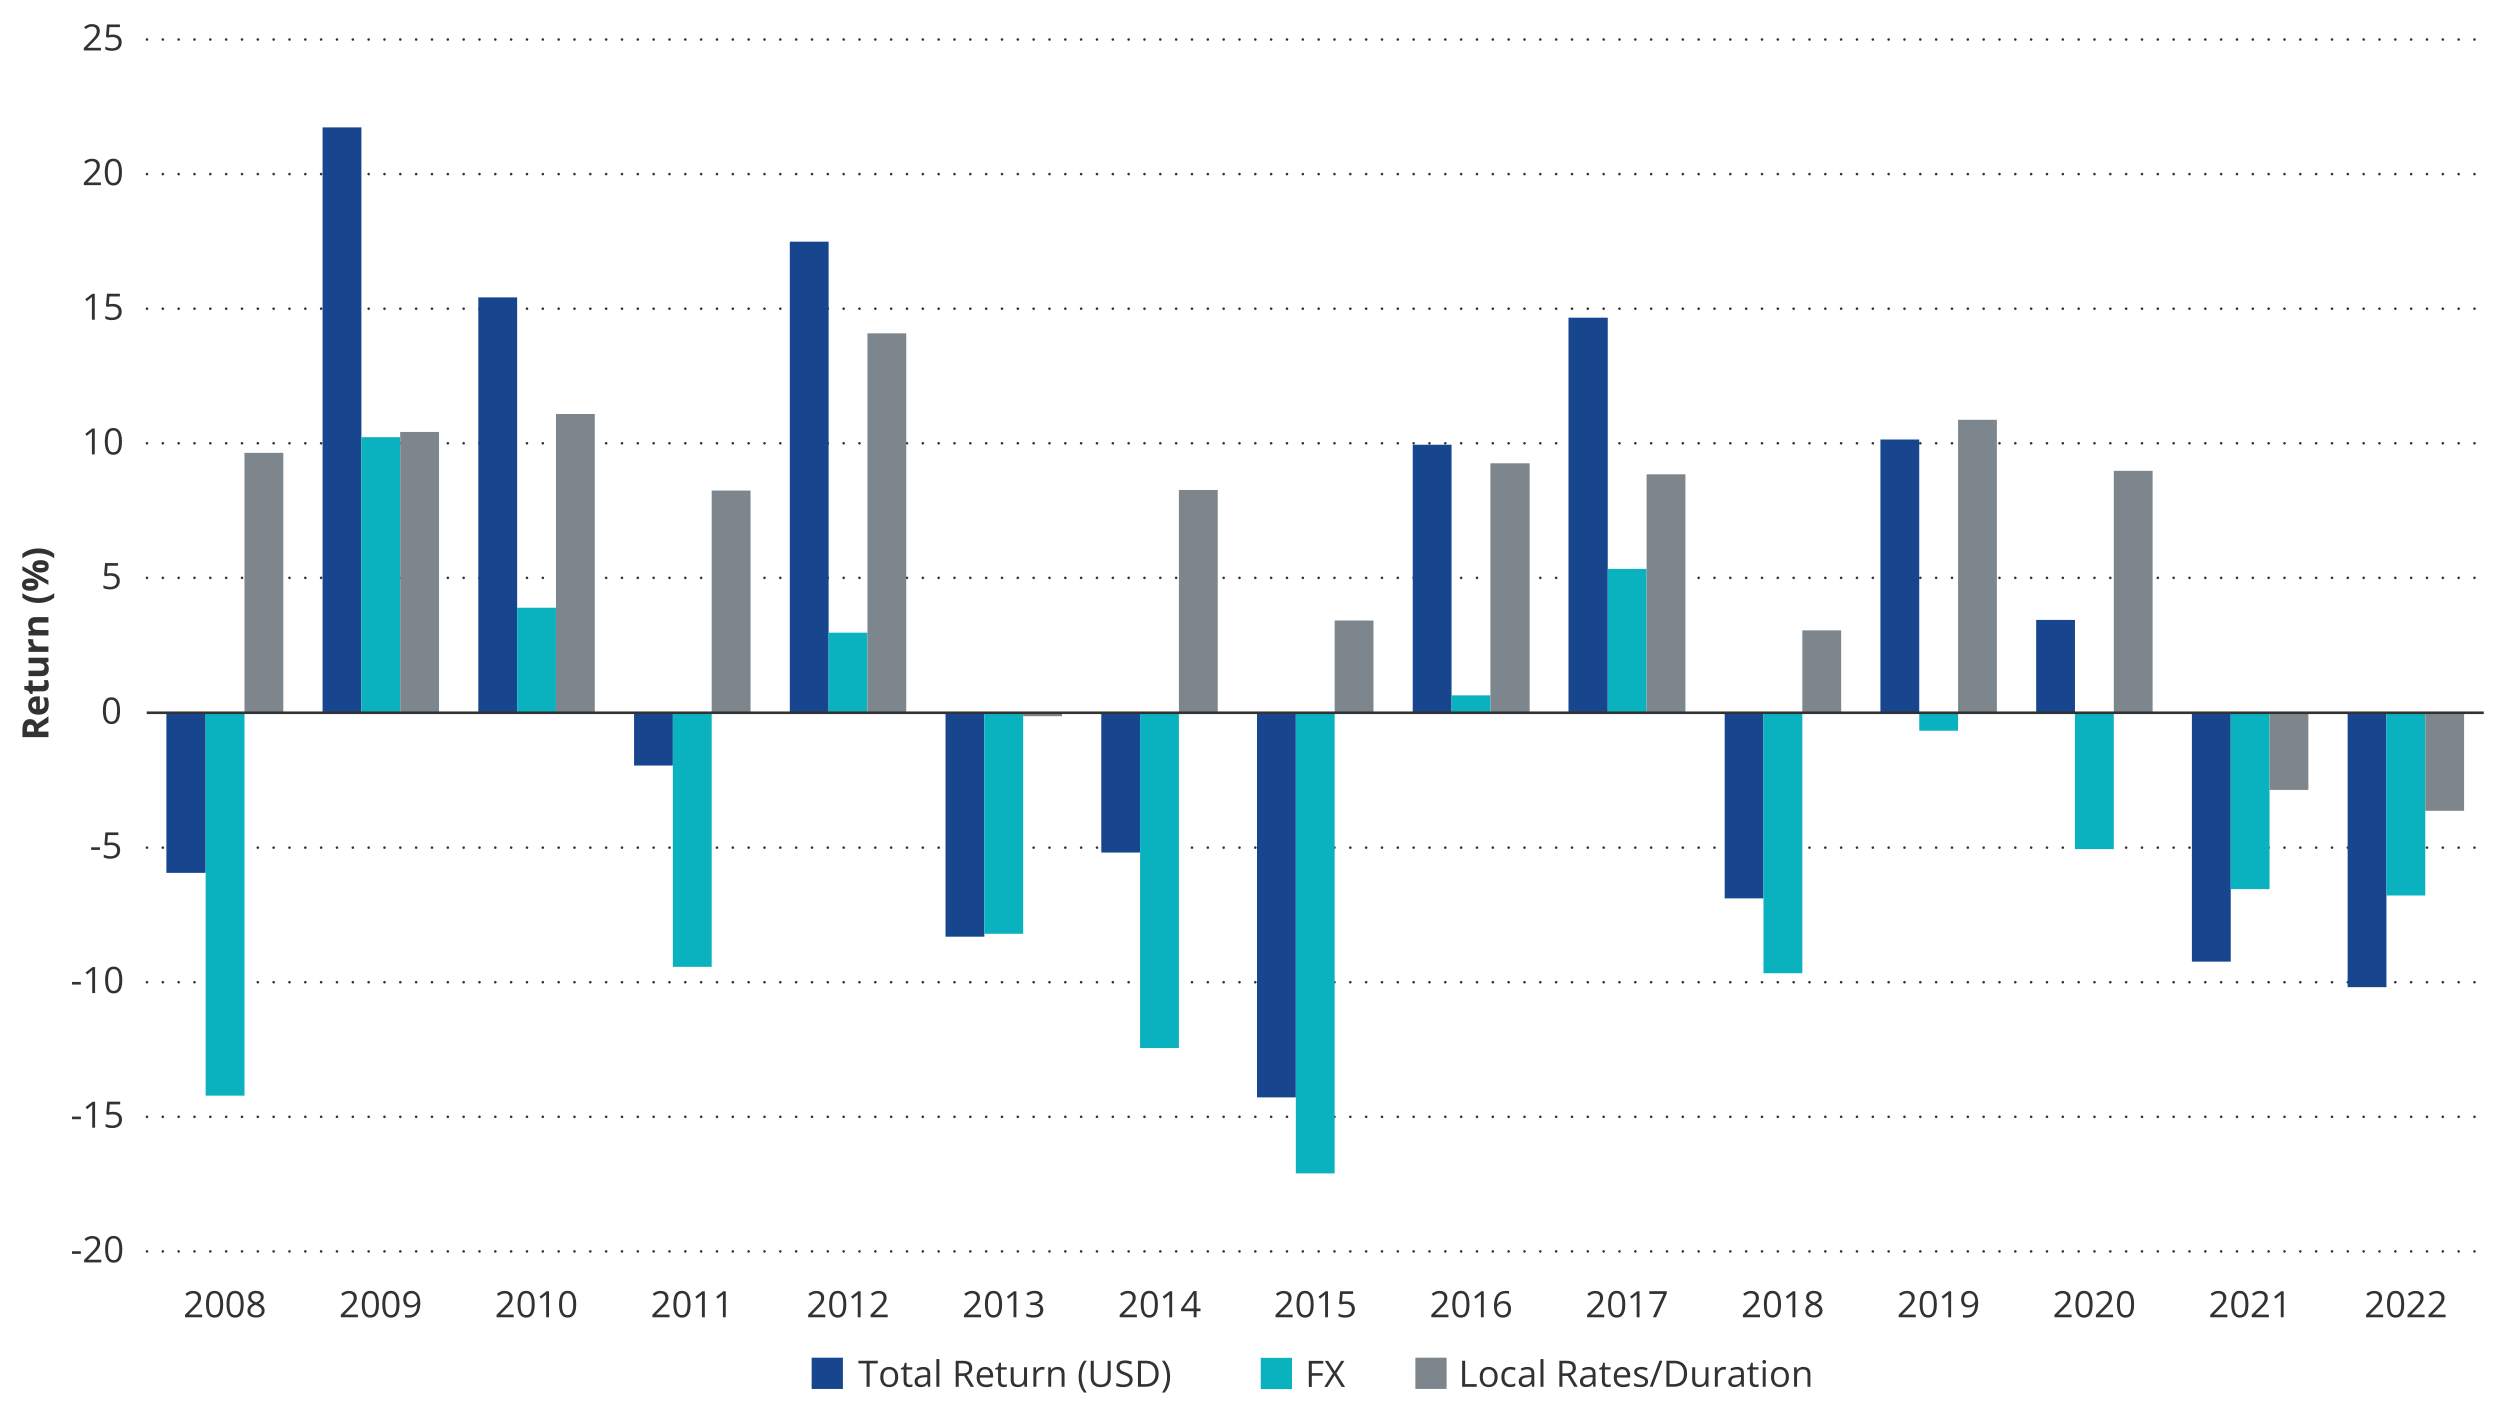 <?xml version="1.0" encoding="UTF-8"?><svg id="Charts" xmlns="http://www.w3.org/2000/svg" width="960" height="540" viewBox="0 0 960 540"><line x1="56.44" y1="480.54" x2="953.84" y2="480.54" fill="none" stroke="#323232" stroke-dasharray="0 0 0 6.08" stroke-linecap="round" stroke-linejoin="round"/><line x1="56.44" y1="428.86" x2="953.84" y2="428.86" fill="none" stroke="#323232" stroke-dasharray="0 0 0 6.08" stroke-linecap="round" stroke-linejoin="round"/><line x1="56.44" y1="377.17" x2="953.84" y2="377.17" fill="none" stroke="#323232" stroke-dasharray="0 0 0 6.08" stroke-linecap="round" stroke-linejoin="round"/><line x1="56.44" y1="325.49" x2="953.84" y2="325.49" fill="none" stroke="#323232" stroke-dasharray="0 0 0 6.08" stroke-linecap="round" stroke-linejoin="round"/><line x1="56.44" y1="221.9" x2="953.84" y2="221.9" fill="none" stroke="#323232" stroke-dasharray="0 0 0 6.08" stroke-linecap="round" stroke-linejoin="round"/><line x1="56.44" y1="170.22" x2="953.84" y2="170.22" fill="none" stroke="#323232" stroke-dasharray="0 0 0 6.08" stroke-linecap="round" stroke-linejoin="round"/><line x1="56.44" y1="118.54" x2="953.84" y2="118.54" fill="none" stroke="#323232" stroke-dasharray="0 0 0 6.08" stroke-linecap="round" stroke-linejoin="round"/><line x1="56.44" y1="66.85" x2="953.84" y2="66.85" fill="none" stroke="#323232" stroke-dasharray="0 0 0 6.08" stroke-linecap="round" stroke-linejoin="round"/><line x1="56.44" y1="15.17" x2="953.84" y2="15.17" fill="none" stroke="#323232" stroke-dasharray="0 0 0 6.08" stroke-linecap="round" stroke-linejoin="round"/><polygon points="123.87 48.92 138.78 48.92 138.78 273.7 123.87 273.7 123.87 48.92 123.87 48.92" fill="#17468f"/><polygon points="183.67 114.19 198.58 114.19 198.58 273.7 183.67 273.7 183.67 114.19 183.67 114.19" fill="#17468f"/><polygon points="243.48 293.97 258.38 293.97 258.38 273.7 243.48 273.7 243.48 293.97 243.48 293.97" fill="#17468f"/><polygon points="303.28 92.8 318.19 92.8 318.19 273.7 303.28 273.7 303.28 92.8 303.28 92.8" fill="#17468f"/><polygon points="363.08 359.69 377.99 359.69 377.99 273.7 363.08 273.7 363.08 359.69 363.08 359.69" fill="#17468f"/><polygon points="422.89 327.38 437.79 327.38 437.79 273.7 422.89 273.7 422.89 327.38 422.89 327.38" fill="#17468f"/><polygon points="482.69 421.39 497.6 421.39 497.6 273.7 482.69 273.7 482.69 421.39 482.69 421.39" fill="#17468f"/><polygon points="542.49 170.78 557.4 170.78 557.4 273.7 542.49 273.7 542.49 170.78 542.49 170.78" fill="#17468f"/><polygon points="602.3 121.99 617.38 121.99 617.38 273.7 602.3 273.7 602.3 121.99 602.3 121.99" fill="#17468f"/><polygon points="662.28 344.98 677.18 344.98 677.18 273.7 662.28 273.7 662.28 344.98 662.28 344.98" fill="#17468f"/><polygon points="722.08 168.77 736.99 168.77 736.99 273.7 722.08 273.7 722.08 168.77 722.08 168.77" fill="#17468f"/><polygon points="781.89 238.05 796.79 238.05 796.79 273.7 781.89 273.7 781.89 238.05 781.89 238.05" fill="#17468f"/><polygon points="841.69 369.27 856.6 369.27 856.6 273.7 841.69 273.7 841.69 369.27 841.69 369.27" fill="#17468f"/><polygon points="138.78 167.88 153.68 167.88 153.68 273.7 138.78 273.7 138.78 167.88 138.78 167.88" fill="#0ab2bf"/><polygon points="198.58 233.37 213.49 233.37 213.49 273.7 198.58 273.7 198.58 233.37 198.58 233.37" fill="#0ab2bf"/><polygon points="258.38 371.27 273.29 371.27 273.29 273.7 258.38 273.7 258.38 371.27 258.38 371.27" fill="#0ab2bf"/><polygon points="318.19 242.95 333.09 242.95 333.09 273.7 318.19 273.7 318.19 242.95 318.19 242.95" fill="#0ab2bf"/><polygon points="377.99 358.57 392.9 358.57 392.9 273.7 377.99 273.7 377.99 358.57 377.99 358.57" fill="#0ab2bf"/><polygon points="437.79 402.46 452.7 402.46 452.7 273.7 437.79 273.7 437.79 402.46 437.79 402.46" fill="#0ab2bf"/><polygon points="497.6 450.58 512.51 450.58 512.51 273.7 497.6 273.7 497.6 450.58 497.6 450.58" fill="#0ab2bf"/><polygon points="557.4 267.01 572.31 267.01 572.31 273.7 557.4 273.7 557.4 267.01 557.4 267.01" fill="#0ab2bf"/><polygon points="617.38 218.45 632.29 218.45 632.29 273.7 617.38 273.7 617.38 218.45 617.38 218.45" fill="#0ab2bf"/><polygon points="677.18 373.72 692.09 373.72 692.09 273.7 677.18 273.7 677.18 373.72 677.18 373.72" fill="#0ab2bf"/><polygon points="736.99 280.6 751.9 280.6 751.9 273.7 736.99 273.7 736.99 280.6 736.99 280.6" fill="#0ab2bf"/><polygon points="796.79 326.05 811.7 326.05 811.7 273.7 796.79 273.7 796.79 326.05 796.79 326.05" fill="#0ab2bf"/><polygon points="856.6 341.42 871.5 341.42 871.5 273.7 856.6 273.7 856.6 341.42 856.6 341.42" fill="#0ab2bf"/><g><polygon points="63.89 335.18 78.97 335.18 78.97 273.7 63.89 273.7 63.89 335.18 63.89 335.18" fill="#17468f"/><polygon points="78.97 420.73 93.88 420.73 93.88 273.7 78.97 273.7 78.97 420.73 78.97 420.73" fill="#0ab2bf"/><polygon points="93.88 173.89 108.79 173.89 108.79 273.7 93.88 273.7 93.88 173.89 93.88 173.89" fill="#7d868c"/></g><polygon points="153.68 165.87 168.59 165.87 168.59 273.7 153.68 273.7 153.68 165.87 153.68 165.87" fill="#7d868c"/><polygon points="213.49 158.97 228.39 158.97 228.39 273.7 213.49 273.7 213.49 158.97 213.49 158.97" fill="#7d868c"/><polygon points="273.29 188.37 288.2 188.37 288.2 273.7 273.29 273.7 273.29 188.37 273.29 188.37" fill="#7d868c"/><polygon points="333.09 128 348 128 348 273.7 333.09 273.7 333.09 128 333.09 128" fill="#7d868c"/><polygon points="392.9 275.03 407.8 275.03 407.8 273.7 392.9 273.7 392.9 275.03 392.9 275.03" fill="#7d868c"/><polygon points="452.7 188.15 467.61 188.15 467.61 273.7 452.7 273.7 452.7 188.15 452.7 188.15" fill="#7d868c"/><polygon points="512.51 238.28 527.41 238.28 527.41 273.7 512.51 273.7 512.51 238.28 512.51 238.28" fill="#7d868c"/><polygon points="572.31 177.9 587.39 177.9 587.39 273.7 572.31 273.7 572.31 177.9 572.31 177.9" fill="#7d868c"/><polygon points="632.29 182.14 647.2 182.14 647.2 273.7 632.29 273.7 632.29 182.14 632.29 182.14" fill="#7d868c"/><polygon points="692.09 242.06 707 242.06 707 273.7 692.09 273.7 692.09 242.06 692.09 242.06" fill="#7d868c"/><polygon points="751.9 161.2 766.8 161.2 766.8 273.7 751.9 273.7 751.9 161.2 751.9 161.2" fill="#7d868c"/><polygon points="811.7 180.8 826.61 180.8 826.61 273.7 811.7 273.7 811.7 180.8 811.7 180.8" fill="#7d868c"/><polygon points="871.5 303.33 886.41 303.33 886.41 273.7 871.5 273.7 871.5 303.33 871.5 303.33" fill="#7d868c"/><g><polygon points="901.49 379.07 916.4 379.07 916.4 273.7 901.49 273.7 901.49 379.07 901.49 379.07" fill="#17468f"/><polygon points="916.4 343.87 931.31 343.87 931.31 273.7 916.4 273.7 916.4 343.87 916.4 343.87" fill="#0ab2bf"/><polygon points="931.31 311.35 946.21 311.35 946.21 273.7 931.31 273.7 931.31 311.35 931.31 311.35" fill="#7d868c"/></g><line x1="56.35" y1="273.7" x2="953.76" y2="273.7" fill="none" stroke="#323232" stroke-miterlimit="10"/><g><path d="M27.66,481.49v-1.01h3.39v1.01h-3.39Z" fill="#323232"/><path d="M38.85,484.75h-6.55v-.95l2.67-2.71c.5-.5,.92-.95,1.25-1.34,.34-.39,.6-.78,.78-1.16s.27-.8,.27-1.25c0-.56-.17-1-.5-1.3-.34-.3-.78-.45-1.32-.45-.48,0-.9,.08-1.27,.25s-.75,.4-1.13,.7l-.61-.77c.26-.22,.55-.42,.87-.59,.31-.17,.65-.31,1-.41,.36-.1,.74-.15,1.15-.15,.62,0,1.15,.11,1.59,.32s.79,.52,1.04,.92c.24,.4,.37,.87,.37,1.42s-.1,1.02-.31,1.47-.5,.9-.88,1.35-.82,.92-1.33,1.41l-2.17,2.17v.05h5.11v1.04Z" fill="#323232"/><path d="M46.95,479.73c0,.81-.06,1.54-.18,2.17s-.32,1.18-.58,1.62-.61,.78-1.03,1.01-.92,.35-1.51,.35c-.74,0-1.36-.2-1.84-.61-.49-.41-.85-.99-1.09-1.76-.24-.77-.36-1.69-.36-2.78s.11-1.98,.33-2.75c.22-.77,.57-1.36,1.05-1.77s1.12-.62,1.91-.62c.75,0,1.37,.2,1.86,.61s.85,1,1.09,1.76,.36,1.69,.36,2.77Zm-5.45,0c0,.93,.07,1.7,.21,2.32s.37,1.08,.69,1.39c.32,.31,.73,.46,1.25,.46s.93-.15,1.25-.46c.32-.31,.55-.77,.69-1.39,.14-.62,.22-1.4,.22-2.33s-.07-1.68-.21-2.3-.37-1.08-.68-1.39-.73-.47-1.26-.47-.94,.16-1.26,.47-.54,.78-.68,1.39c-.14,.62-.21,1.38-.21,2.3Z" fill="#323232"/></g><g><path d="M27.66,429.78v-1.01h3.39v1.01h-3.39Z" fill="#323232"/><path d="M36.52,433.04h-1.11v-7.08c0-.27,0-.5,0-.69,0-.19,0-.37,.01-.53,0-.16,.02-.33,.03-.5-.14,.15-.27,.27-.4,.37s-.28,.23-.46,.38l-1.14,.92-.59-.77,2.71-2.08h.94v9.99Z" fill="#323232"/><path d="M43.5,426.93c.68,0,1.27,.12,1.77,.35s.89,.56,1.17,1c.28,.44,.41,.97,.41,1.59,0,.68-.15,1.27-.44,1.77s-.72,.88-1.28,1.14-1.22,.4-2,.4c-.52,0-1-.05-1.45-.14s-.82-.23-1.13-.41v-1.08c.33,.2,.74,.36,1.21,.48s.93,.18,1.38,.18c.51,0,.95-.08,1.33-.24,.38-.16,.68-.41,.89-.74,.21-.33,.32-.75,.32-1.25,0-.67-.2-1.18-.61-1.54-.41-.36-1.05-.54-1.93-.54-.28,0-.59,.02-.93,.07s-.62,.1-.83,.15l-.57-.38,.38-4.69h4.97v1.04h-4l-.25,3.01c.17-.04,.4-.07,.67-.11s.58-.06,.93-.06Z" fill="#323232"/></g><g><path d="M27.66,378.08v-1.01h3.39v1.01h-3.39Z" fill="#323232"/><path d="M36.52,381.33h-1.11v-7.08c0-.27,0-.5,0-.69,0-.19,0-.37,.01-.53,0-.16,.02-.33,.03-.5-.14,.15-.27,.27-.4,.37s-.28,.23-.46,.38l-1.14,.92-.59-.77,2.71-2.08h.94v9.99Z" fill="#323232"/><path d="M46.95,376.32c0,.81-.06,1.54-.18,2.17s-.32,1.18-.58,1.62-.61,.78-1.03,1.01-.92,.35-1.51,.35c-.74,0-1.36-.2-1.84-.61-.49-.41-.85-.99-1.09-1.76-.24-.77-.36-1.69-.36-2.78s.11-1.98,.33-2.75c.22-.77,.57-1.36,1.05-1.77s1.12-.62,1.91-.62c.75,0,1.37,.2,1.86,.61s.85,1,1.09,1.76,.36,1.69,.36,2.77Zm-5.45,0c0,.93,.07,1.7,.21,2.32s.37,1.08,.69,1.39c.32,.31,.73,.46,1.25,.46s.93-.15,1.25-.46c.32-.31,.55-.77,.69-1.39,.14-.62,.22-1.4,.22-2.33s-.07-1.68-.21-2.3-.37-1.08-.68-1.39-.73-.47-1.26-.47-.94,.16-1.26,.47-.54,.78-.68,1.39c-.14,.62-.21,1.38-.21,2.3Z" fill="#323232"/></g><g><path d="M35,326.37v-1.01h3.39v1.01h-3.39Z" fill="#323232"/><path d="M42.79,323.51c.68,0,1.27,.12,1.77,.35s.89,.56,1.17,1c.28,.44,.41,.97,.41,1.59,0,.68-.15,1.27-.44,1.77s-.72,.88-1.28,1.14-1.22,.4-2,.4c-.52,0-1-.05-1.45-.14s-.82-.23-1.13-.41v-1.08c.33,.2,.74,.36,1.21,.48s.93,.18,1.38,.18c.51,0,.95-.08,1.33-.24,.38-.16,.68-.41,.89-.74,.21-.33,.32-.75,.32-1.25,0-.67-.2-1.18-.61-1.54-.41-.36-1.05-.54-1.93-.54-.28,0-.59,.02-.93,.07s-.62,.1-.83,.15l-.57-.38,.38-4.69h4.97v1.04h-4l-.25,3.01c.17-.04,.4-.07,.67-.11s.58-.06,.93-.06Z" fill="#323232"/></g><path d="M46.1,272.9c0,.81-.06,1.54-.18,2.17s-.32,1.18-.58,1.62-.61,.78-1.03,1.01-.92,.35-1.51,.35c-.74,0-1.36-.2-1.84-.61-.49-.41-.85-.99-1.09-1.76-.24-.77-.36-1.69-.36-2.78s.11-1.98,.33-2.75c.22-.77,.57-1.36,1.05-1.77s1.12-.62,1.91-.62c.75,0,1.37,.2,1.86,.61s.85,1,1.09,1.76,.36,1.69,.36,2.77Zm-5.45,0c0,.93,.07,1.7,.21,2.32s.37,1.08,.69,1.39c.32,.31,.73,.46,1.25,.46s.93-.15,1.25-.46c.32-.31,.55-.77,.69-1.39,.14-.62,.22-1.4,.22-2.33s-.07-1.68-.21-2.3-.37-1.08-.68-1.39-.73-.47-1.26-.47-.94,.16-1.26,.47-.54,.78-.68,1.39c-.14,.62-.21,1.38-.21,2.3Z" fill="#323232"/><path d="M42.66,220.09c.68,0,1.27,.12,1.77,.35s.89,.56,1.17,1c.28,.44,.41,.97,.41,1.59,0,.68-.15,1.27-.44,1.77s-.72,.88-1.28,1.14-1.22,.4-2,.4c-.52,0-1-.05-1.45-.14s-.82-.23-1.13-.41v-1.08c.33,.2,.74,.36,1.21,.48s.93,.18,1.38,.18c.51,0,.95-.08,1.33-.24,.38-.16,.68-.41,.89-.74,.21-.33,.32-.75,.32-1.25,0-.67-.2-1.18-.61-1.54-.41-.36-1.05-.54-1.93-.54-.28,0-.59,.02-.93,.07s-.62,.1-.83,.15l-.57-.38,.38-4.69h4.97v1.04h-4l-.25,3.01c.17-.04,.4-.07,.67-.11s.58-.06,.93-.06Z" fill="#323232"/><g><path d="M36.4,174.5h-1.11v-7.08c0-.27,0-.5,0-.69,0-.19,0-.37,.01-.53,0-.16,.02-.33,.03-.5-.14,.15-.27,.27-.4,.37s-.28,.23-.46,.38l-1.14,.92-.59-.77,2.71-2.08h.94v9.99Z" fill="#323232"/><path d="M46.83,169.49c0,.81-.06,1.54-.18,2.17s-.32,1.18-.58,1.62-.61,.78-1.03,1.01-.92,.35-1.51,.35c-.74,0-1.36-.2-1.84-.61-.49-.41-.85-.99-1.09-1.76-.24-.77-.36-1.69-.36-2.78s.11-1.98,.33-2.75c.22-.77,.57-1.36,1.05-1.77s1.12-.62,1.91-.62c.75,0,1.37,.2,1.86,.61s.85,1,1.09,1.76,.36,1.69,.36,2.77Zm-5.45,0c0,.93,.07,1.7,.21,2.32s.37,1.08,.69,1.39c.32,.31,.73,.46,1.25,.46s.93-.15,1.25-.46c.32-.31,.55-.77,.69-1.39,.14-.62,.22-1.4,.22-2.33s-.07-1.68-.21-2.3-.37-1.08-.68-1.39-.73-.47-1.26-.47-.94,.16-1.26,.47-.54,.78-.68,1.39c-.14,.62-.21,1.38-.21,2.3Z" fill="#323232"/></g><g><path d="M36.4,122.79h-1.11v-7.08c0-.27,0-.5,0-.69,0-.19,0-.37,.01-.53,0-.16,.02-.33,.03-.5-.14,.15-.27,.27-.4,.37s-.28,.23-.46,.38l-1.14,.92-.59-.77,2.71-2.08h.94v9.99Z" fill="#323232"/><path d="M43.38,116.68c.68,0,1.27,.12,1.77,.35s.89,.56,1.17,1c.28,.44,.41,.97,.41,1.59,0,.68-.15,1.27-.44,1.77s-.72,.88-1.28,1.14-1.22,.4-2,.4c-.52,0-1-.05-1.45-.14s-.82-.23-1.13-.41v-1.08c.33,.2,.74,.36,1.21,.48s.93,.18,1.38,.18c.51,0,.95-.08,1.33-.24,.38-.16,.68-.41,.89-.74,.21-.33,.32-.75,.32-1.25,0-.67-.2-1.18-.61-1.54-.41-.36-1.05-.54-1.93-.54-.28,0-.59,.02-.93,.07s-.62,.1-.83,.15l-.57-.38,.38-4.69h4.97v1.04h-4l-.25,3.01c.17-.04,.4-.07,.67-.11s.58-.06,.93-.06Z" fill="#323232"/></g><g><path d="M38.73,71.08h-6.55v-.95l2.67-2.71c.5-.5,.92-.95,1.25-1.34,.34-.39,.6-.78,.78-1.16s.27-.8,.27-1.25c0-.56-.17-1-.5-1.3-.34-.3-.78-.45-1.32-.45-.48,0-.9,.08-1.27,.25s-.75,.4-1.13,.7l-.61-.77c.26-.22,.55-.42,.87-.59,.31-.17,.65-.31,1-.41,.36-.1,.74-.15,1.15-.15,.62,0,1.15,.11,1.59,.32s.79,.52,1.04,.92c.24,.4,.37,.87,.37,1.42s-.1,1.02-.31,1.47-.5,.9-.88,1.35-.82,.92-1.33,1.41l-2.17,2.17v.05h5.11v1.04Z" fill="#323232"/><path d="M46.83,66.07c0,.81-.06,1.54-.18,2.17s-.32,1.18-.58,1.62-.61,.78-1.03,1.01-.92,.35-1.51,.35c-.74,0-1.36-.2-1.84-.61-.49-.41-.85-.99-1.09-1.76-.24-.77-.36-1.69-.36-2.78s.11-1.98,.33-2.75c.22-.77,.57-1.36,1.05-1.77s1.12-.62,1.91-.62c.75,0,1.37,.2,1.86,.61s.85,1,1.09,1.76,.36,1.69,.36,2.77Zm-5.45,0c0,.93,.07,1.7,.21,2.32s.37,1.08,.69,1.39c.32,.31,.73,.46,1.25,.46s.93-.15,1.25-.46c.32-.31,.55-.77,.69-1.39,.14-.62,.22-1.4,.22-2.33s-.07-1.68-.21-2.3-.37-1.08-.68-1.39-.73-.47-1.26-.47-.94,.16-1.26,.47-.54,.78-.68,1.39c-.14,.62-.21,1.38-.21,2.3Z" fill="#323232"/></g><g><path d="M38.73,19.37h-6.55v-.95l2.67-2.71c.5-.5,.92-.95,1.25-1.34,.34-.39,.6-.78,.78-1.16s.27-.8,.27-1.25c0-.56-.17-1-.5-1.3-.34-.3-.78-.45-1.32-.45-.48,0-.9,.08-1.27,.25s-.75,.4-1.13,.7l-.61-.77c.26-.22,.55-.42,.87-.59,.31-.17,.65-.31,1-.41,.36-.1,.74-.15,1.15-.15,.62,0,1.15,.11,1.59,.32s.79,.52,1.04,.92c.24,.4,.37,.87,.37,1.42s-.1,1.02-.31,1.47-.5,.9-.88,1.35-.82,.92-1.33,1.41l-2.17,2.17v.05h5.11v1.04Z" fill="#323232"/><path d="M43.38,13.26c.68,0,1.27,.12,1.77,.35s.89,.56,1.17,1c.28,.44,.41,.97,.41,1.59,0,.68-.15,1.27-.44,1.77s-.72,.88-1.28,1.14-1.22,.4-2,.4c-.52,0-1-.05-1.45-.14s-.82-.23-1.13-.41v-1.08c.33,.2,.74,.36,1.21,.48s.93,.18,1.38,.18c.51,0,.95-.08,1.33-.24,.38-.16,.68-.41,.89-.74,.21-.33,.32-.75,.32-1.25,0-.67-.2-1.18-.61-1.54-.41-.36-1.05-.54-1.93-.54-.28,0-.59,.02-.93,.07s-.62,.1-.83,.15l-.57-.38,.38-4.69h4.97v1.04h-4l-.25,3.01c.17-.04,.4-.07,.67-.11s.58-.06,.93-.06Z" fill="#323232"/></g><g><path d="M77.59,505.83h-6.55v-.95l2.67-2.71c.5-.5,.92-.95,1.25-1.34,.34-.39,.6-.78,.78-1.16s.27-.8,.27-1.25c0-.56-.17-1-.5-1.3-.34-.3-.78-.45-1.32-.45-.48,0-.9,.08-1.27,.25s-.75,.4-1.13,.7l-.61-.77c.26-.22,.55-.42,.87-.59,.31-.17,.65-.31,1-.41,.36-.1,.74-.15,1.15-.15,.62,0,1.15,.11,1.59,.32s.79,.52,1.04,.92c.24,.4,.37,.87,.37,1.42s-.1,1.02-.31,1.47-.5,.9-.88,1.35-.82,.92-1.33,1.41l-2.17,2.17v.05h5.11v1.04Z" fill="#323232"/><path d="M85.69,500.82c0,.81-.06,1.54-.18,2.17s-.32,1.18-.58,1.62-.61,.78-1.03,1.01-.92,.35-1.51,.35c-.74,0-1.36-.2-1.84-.61-.49-.41-.85-.99-1.09-1.76-.24-.77-.36-1.69-.36-2.78s.11-1.98,.33-2.75c.22-.77,.57-1.36,1.05-1.77s1.12-.62,1.91-.62c.75,0,1.37,.2,1.86,.61s.85,1,1.09,1.76,.36,1.69,.36,2.77Zm-5.45,0c0,.93,.07,1.7,.21,2.32s.37,1.08,.69,1.39c.32,.31,.73,.46,1.25,.46s.93-.15,1.25-.46c.32-.31,.55-.77,.69-1.39,.14-.62,.22-1.4,.22-2.33s-.07-1.68-.21-2.3-.37-1.08-.68-1.39-.73-.47-1.26-.47-.94,.16-1.26,.47-.54,.78-.68,1.39c-.14,.62-.21,1.38-.21,2.3Z" fill="#323232"/><path d="M93.57,500.82c0,.81-.06,1.54-.18,2.17s-.32,1.18-.58,1.62-.61,.78-1.03,1.01-.92,.35-1.51,.35c-.74,0-1.36-.2-1.84-.61-.49-.41-.85-.99-1.09-1.76-.24-.77-.36-1.69-.36-2.78s.11-1.98,.33-2.75c.22-.77,.57-1.36,1.05-1.77s1.12-.62,1.91-.62c.75,0,1.37,.2,1.86,.61s.85,1,1.09,1.76,.36,1.69,.36,2.77Zm-5.45,0c0,.93,.07,1.7,.21,2.32s.37,1.08,.69,1.39c.32,.31,.73,.46,1.25,.46s.93-.15,1.25-.46c.32-.31,.55-.77,.69-1.39,.14-.62,.22-1.4,.22-2.33s-.07-1.68-.21-2.3-.37-1.08-.68-1.39-.73-.47-1.26-.47-.94,.16-1.26,.47-.54,.78-.68,1.39c-.14,.62-.21,1.38-.21,2.3Z" fill="#323232"/><path d="M98.31,495.69c.58,0,1.09,.09,1.54,.27s.8,.45,1.05,.8c.25,.35,.38,.79,.38,1.3,0,.41-.09,.76-.26,1.06-.17,.3-.41,.57-.71,.79s-.62,.43-.98,.6c.43,.2,.81,.42,1.16,.66,.34,.25,.62,.54,.82,.87s.3,.73,.3,1.18c0,.56-.14,1.04-.41,1.45-.27,.41-.65,.72-1.14,.94s-1.06,.33-1.72,.33c-.71,0-1.31-.11-1.8-.32-.5-.21-.87-.52-1.13-.92-.26-.4-.39-.88-.39-1.44,0-.46,.1-.86,.29-1.2s.46-.63,.78-.88,.68-.45,1.06-.62c-.33-.18-.64-.39-.91-.62-.28-.23-.49-.5-.66-.82-.16-.31-.24-.68-.24-1.09,0-.51,.13-.94,.39-1.29,.26-.35,.61-.62,1.06-.81,.45-.18,.96-.28,1.52-.28Zm-2.17,7.61c0,.51,.18,.93,.54,1.26s.9,.5,1.63,.5,1.23-.17,1.61-.5,.57-.76,.57-1.3c0-.33-.09-.63-.26-.88s-.42-.48-.74-.68-.7-.38-1.13-.55l-.25-.09c-.42,.17-.78,.37-1.07,.58-.29,.21-.52,.45-.67,.72s-.23,.58-.23,.94Zm2.16-6.68c-.54,0-.98,.13-1.32,.39s-.51,.63-.51,1.11c0,.35,.08,.64,.25,.88,.17,.24,.39,.44,.68,.62s.61,.33,.96,.48c.35-.15,.65-.31,.92-.48s.48-.38,.64-.63,.23-.53,.23-.87c0-.48-.17-.85-.51-1.11-.34-.26-.79-.38-1.34-.38Z" fill="#323232"/></g><g><path d="M137.41,505.83h-6.55v-.95l2.67-2.71c.5-.5,.92-.95,1.25-1.34,.34-.39,.6-.78,.78-1.16s.27-.8,.27-1.25c0-.56-.17-1-.5-1.3-.34-.3-.78-.45-1.32-.45-.48,0-.9,.08-1.27,.25s-.75,.4-1.13,.7l-.61-.77c.26-.22,.55-.42,.87-.59,.31-.17,.65-.31,1-.41,.36-.1,.74-.15,1.15-.15,.62,0,1.15,.11,1.59,.32s.79,.52,1.04,.92c.24,.4,.37,.87,.37,1.42s-.1,1.02-.31,1.47-.5,.9-.88,1.35-.82,.92-1.33,1.41l-2.17,2.17v.05h5.11v1.04Z" fill="#323232"/><path d="M145.51,500.82c0,.81-.06,1.54-.18,2.17s-.32,1.18-.58,1.62-.61,.78-1.03,1.01-.92,.35-1.51,.35c-.74,0-1.36-.2-1.84-.61-.49-.41-.85-.99-1.09-1.76-.24-.77-.36-1.69-.36-2.78s.11-1.98,.33-2.75c.22-.77,.57-1.36,1.05-1.77s1.12-.62,1.91-.62c.75,0,1.37,.2,1.86,.61s.85,1,1.09,1.76,.36,1.69,.36,2.77Zm-5.45,0c0,.93,.07,1.7,.21,2.32s.37,1.08,.69,1.39c.32,.31,.73,.46,1.25,.46s.93-.15,1.25-.46c.32-.31,.55-.77,.69-1.39,.14-.62,.22-1.4,.22-2.33s-.07-1.68-.21-2.3-.37-1.08-.68-1.39-.73-.47-1.26-.47-.94,.16-1.26,.47-.54,.78-.68,1.39c-.14,.62-.21,1.38-.21,2.3Z" fill="#323232"/><path d="M153.39,500.82c0,.81-.06,1.54-.18,2.17s-.32,1.18-.58,1.62-.61,.78-1.03,1.01-.92,.35-1.51,.35c-.74,0-1.36-.2-1.84-.61-.49-.41-.85-.99-1.09-1.76-.24-.77-.36-1.69-.36-2.78s.11-1.98,.33-2.75c.22-.77,.57-1.36,1.05-1.77s1.12-.62,1.91-.62c.75,0,1.37,.2,1.86,.61s.85,1,1.09,1.76,.36,1.69,.36,2.77Zm-5.45,0c0,.93,.07,1.7,.21,2.32s.37,1.08,.69,1.39c.32,.31,.73,.46,1.25,.46s.93-.15,1.25-.46c.32-.31,.55-.77,.69-1.39,.14-.62,.22-1.4,.22-2.33s-.07-1.68-.21-2.3-.37-1.08-.68-1.39-.73-.47-1.26-.47-.94,.16-1.26,.47-.54,.78-.68,1.39c-.14,.62-.21,1.38-.21,2.3Z" fill="#323232"/><path d="M161.4,500.1c0,.61-.04,1.2-.13,1.77-.08,.57-.23,1.11-.43,1.61-.2,.5-.48,.93-.82,1.31s-.78,.67-1.3,.88c-.52,.21-1.15,.32-1.87,.32-.2,0-.42-.01-.67-.04s-.46-.06-.62-.11v-.98c.17,.06,.37,.11,.59,.14s.45,.05,.67,.05c.85,0,1.52-.18,2.01-.55s.84-.87,1.05-1.5,.33-1.34,.36-2.13h-.08c-.14,.22-.32,.42-.54,.6-.22,.18-.49,.33-.8,.44s-.68,.17-1.1,.17c-.58,0-1.08-.12-1.51-.36-.43-.24-.77-.58-1.01-1.03-.24-.45-.36-1-.36-1.63,0-.69,.13-1.28,.39-1.79,.26-.5,.63-.89,1.1-1.17s1.03-.41,1.67-.41c.49,0,.94,.09,1.35,.28s.77,.47,1.07,.84c.3,.37,.54,.83,.71,1.38,.17,.55,.25,1.18,.25,1.91Zm-3.38-3.44c-.61,0-1.1,.2-1.47,.59-.38,.4-.56,.99-.56,1.79,0,.66,.16,1.18,.49,1.57s.82,.57,1.5,.57c.46,0,.87-.09,1.21-.28,.34-.19,.6-.42,.79-.71,.18-.29,.28-.58,.28-.88s-.04-.61-.13-.92c-.09-.31-.22-.6-.41-.86s-.41-.47-.69-.64-.61-.24-.98-.24Z" fill="#323232"/></g><g><path d="M197.23,505.83h-6.55v-.95l2.67-2.71c.5-.5,.92-.95,1.25-1.34,.34-.39,.6-.78,.78-1.16s.27-.8,.27-1.25c0-.56-.17-1-.5-1.3-.34-.3-.78-.45-1.32-.45-.48,0-.9,.08-1.27,.25s-.75,.4-1.13,.7l-.61-.77c.26-.22,.55-.42,.87-.59,.31-.17,.65-.31,1-.41,.36-.1,.74-.15,1.15-.15,.62,0,1.15,.11,1.59,.32s.79,.52,1.04,.92c.24,.4,.37,.87,.37,1.42s-.1,1.02-.31,1.47-.5,.9-.88,1.35-.82,.92-1.33,1.41l-2.17,2.17v.05h5.11v1.04Z" fill="#323232"/><path d="M205.33,500.82c0,.81-.06,1.54-.18,2.17s-.32,1.18-.58,1.62-.61,.78-1.03,1.01-.92,.35-1.51,.35c-.74,0-1.36-.2-1.84-.61-.49-.41-.85-.99-1.09-1.76-.24-.77-.36-1.69-.36-2.78s.11-1.98,.33-2.75c.22-.77,.57-1.36,1.05-1.77s1.12-.62,1.91-.62c.75,0,1.37,.2,1.86,.61s.85,1,1.09,1.76,.36,1.69,.36,2.77Zm-5.45,0c0,.93,.07,1.7,.21,2.32s.37,1.08,.69,1.39c.32,.31,.73,.46,1.25,.46s.93-.15,1.25-.46c.32-.31,.55-.77,.69-1.39,.14-.62,.22-1.4,.22-2.33s-.07-1.68-.21-2.3-.37-1.08-.68-1.39-.73-.47-1.26-.47-.94,.16-1.26,.47-.54,.78-.68,1.39c-.14,.62-.21,1.38-.21,2.3Z" fill="#323232"/><path d="M210.83,505.83h-1.11v-7.08c0-.27,0-.5,0-.69,0-.19,0-.37,.01-.53,0-.16,.02-.33,.03-.5-.14,.15-.27,.27-.4,.37s-.28,.23-.46,.38l-1.14,.92-.59-.77,2.71-2.08h.94v9.99Z" fill="#323232"/><path d="M221.26,500.82c0,.81-.06,1.54-.18,2.17s-.32,1.18-.58,1.62-.61,.78-1.03,1.01-.92,.35-1.51,.35c-.74,0-1.36-.2-1.84-.61-.49-.41-.85-.99-1.09-1.76-.24-.77-.36-1.69-.36-2.78s.11-1.98,.33-2.75c.22-.77,.57-1.36,1.05-1.77s1.12-.62,1.91-.62c.75,0,1.37,.2,1.86,.61s.85,1,1.09,1.76,.36,1.69,.36,2.77Zm-5.45,0c0,.93,.07,1.7,.21,2.32s.37,1.08,.69,1.39c.32,.31,.73,.46,1.25,.46s.93-.15,1.25-.46c.32-.31,.55-.77,.69-1.39,.14-.62,.22-1.4,.22-2.33s-.07-1.68-.21-2.3-.37-1.08-.68-1.39-.73-.47-1.26-.47-.94,.16-1.26,.47-.54,.78-.68,1.39c-.14,.62-.21,1.38-.21,2.3Z" fill="#323232"/></g><g><path d="M257.06,505.83h-6.55v-.95l2.67-2.71c.5-.5,.92-.95,1.25-1.34,.34-.39,.6-.78,.78-1.16s.27-.8,.27-1.25c0-.56-.17-1-.5-1.3-.34-.3-.78-.45-1.32-.45-.48,0-.9,.08-1.27,.25s-.75,.4-1.13,.7l-.61-.77c.26-.22,.55-.42,.87-.59,.31-.17,.65-.31,1-.41,.36-.1,.74-.15,1.15-.15,.62,0,1.15,.11,1.59,.32s.79,.52,1.04,.92c.24,.4,.37,.87,.37,1.42s-.1,1.02-.31,1.47-.5,.9-.88,1.35-.82,.92-1.33,1.41l-2.17,2.17v.05h5.11v1.04Z" fill="#323232"/><path d="M265.16,500.82c0,.81-.06,1.54-.18,2.17s-.32,1.18-.58,1.62-.61,.78-1.03,1.01-.92,.35-1.51,.35c-.74,0-1.36-.2-1.84-.61-.49-.41-.85-.99-1.09-1.76-.24-.77-.36-1.69-.36-2.78s.11-1.98,.33-2.75c.22-.77,.57-1.36,1.05-1.77s1.12-.62,1.91-.62c.75,0,1.37,.2,1.86,.61s.85,1,1.09,1.76,.36,1.69,.36,2.77Zm-5.45,0c0,.93,.07,1.7,.21,2.32s.37,1.08,.69,1.39c.32,.31,.73,.46,1.25,.46s.93-.15,1.25-.46c.32-.31,.55-.77,.69-1.39,.14-.62,.22-1.4,.22-2.33s-.07-1.68-.21-2.3-.37-1.08-.68-1.39-.73-.47-1.26-.47-.94,.16-1.26,.47-.54,.78-.68,1.39c-.14,.62-.21,1.38-.21,2.3Z" fill="#323232"/><path d="M270.66,505.83h-1.11v-7.08c0-.27,0-.5,0-.69,0-.19,0-.37,.01-.53,0-.16,.02-.33,.03-.5-.14,.15-.27,.27-.4,.37s-.28,.23-.46,.38l-1.14,.92-.59-.77,2.71-2.08h.94v9.99Z" fill="#323232"/><path d="M278.7,505.83h-1.11v-7.08c0-.27,0-.5,0-.69,0-.19,0-.37,.01-.53,0-.16,.02-.33,.03-.5-.14,.15-.27,.27-.4,.37s-.28,.23-.46,.38l-1.14,.92-.59-.77,2.71-2.08h.94v9.99Z" fill="#323232"/></g><g><path d="M316.88,505.83h-6.55v-.95l2.67-2.71c.5-.5,.92-.95,1.25-1.34,.34-.39,.6-.78,.78-1.16s.27-.8,.27-1.25c0-.56-.17-1-.5-1.3-.34-.3-.78-.45-1.32-.45-.48,0-.9,.08-1.27,.25s-.75,.4-1.13,.7l-.61-.77c.26-.22,.55-.42,.87-.59,.31-.17,.65-.31,1-.41,.36-.1,.74-.15,1.15-.15,.62,0,1.15,.11,1.59,.32s.79,.52,1.04,.92c.24,.4,.37,.87,.37,1.42s-.1,1.02-.31,1.47-.5,.9-.88,1.35-.82,.92-1.33,1.41l-2.17,2.17v.05h5.11v1.04Z" fill="#323232"/><path d="M324.98,500.82c0,.81-.06,1.54-.18,2.17s-.32,1.18-.58,1.62-.61,.78-1.03,1.01-.92,.35-1.51,.35c-.74,0-1.36-.2-1.84-.61-.49-.41-.85-.99-1.09-1.76-.24-.77-.36-1.69-.36-2.78s.11-1.98,.33-2.75c.22-.77,.57-1.36,1.05-1.77s1.12-.62,1.91-.62c.75,0,1.37,.2,1.86,.61s.85,1,1.09,1.76,.36,1.69,.36,2.77Zm-5.45,0c0,.93,.07,1.7,.21,2.32s.37,1.08,.69,1.39c.32,.31,.73,.46,1.25,.46s.93-.15,1.25-.46c.32-.31,.55-.77,.69-1.39,.14-.62,.22-1.4,.22-2.33s-.07-1.68-.21-2.3-.37-1.08-.68-1.39-.73-.47-1.26-.47-.94,.16-1.26,.47-.54,.78-.68,1.39c-.14,.62-.21,1.38-.21,2.3Z" fill="#323232"/><path d="M330.48,505.83h-1.11v-7.08c0-.27,0-.5,0-.69,0-.19,0-.37,.01-.53,0-.16,.02-.33,.03-.5-.14,.15-.27,.27-.4,.37s-.28,.23-.46,.38l-1.14,.92-.59-.77,2.71-2.08h.94v9.99Z" fill="#323232"/><path d="M340.85,505.83h-6.55v-.95l2.67-2.71c.5-.5,.92-.95,1.25-1.34,.34-.39,.6-.78,.78-1.16s.27-.8,.27-1.25c0-.56-.17-1-.5-1.3-.34-.3-.78-.45-1.32-.45-.48,0-.9,.08-1.27,.25s-.75,.4-1.13,.7l-.61-.77c.26-.22,.55-.42,.87-.59,.31-.17,.65-.31,1-.41,.36-.1,.74-.15,1.15-.15,.62,0,1.15,.11,1.59,.32s.79,.52,1.04,.92c.24,.4,.37,.87,.37,1.42s-.1,1.02-.31,1.47-.5,.9-.88,1.35-.82,.92-1.33,1.41l-2.17,2.17v.05h5.11v1.04Z" fill="#323232"/></g><g><path d="M376.7,505.83h-6.55v-.95l2.67-2.71c.5-.5,.92-.95,1.25-1.34,.34-.39,.6-.78,.78-1.16s.27-.8,.27-1.25c0-.56-.17-1-.5-1.3-.34-.3-.78-.45-1.32-.45-.48,0-.9,.08-1.27,.25s-.75,.4-1.13,.7l-.61-.77c.26-.22,.55-.42,.87-.59,.31-.17,.65-.31,1-.41,.36-.1,.74-.15,1.15-.15,.62,0,1.15,.11,1.59,.32s.79,.52,1.04,.92c.24,.4,.37,.87,.37,1.42s-.1,1.02-.31,1.47-.5,.9-.88,1.35-.82,.92-1.33,1.41l-2.17,2.17v.05h5.11v1.04Z" fill="#323232"/><path d="M384.8,500.82c0,.81-.06,1.54-.18,2.17s-.32,1.18-.58,1.62-.61,.78-1.03,1.01-.92,.35-1.51,.35c-.74,0-1.36-.2-1.84-.61-.49-.41-.85-.99-1.09-1.76-.24-.77-.36-1.69-.36-2.78s.11-1.98,.33-2.75c.22-.77,.57-1.36,1.05-1.77s1.12-.62,1.91-.62c.75,0,1.37,.2,1.86,.61s.85,1,1.09,1.76,.36,1.69,.36,2.77Zm-5.45,0c0,.93,.07,1.7,.21,2.32s.37,1.08,.69,1.39c.32,.31,.73,.46,1.25,.46s.93-.15,1.25-.46c.32-.31,.55-.77,.69-1.39,.14-.62,.22-1.4,.22-2.33s-.07-1.68-.21-2.3-.37-1.08-.68-1.39-.73-.47-1.26-.47-.94,.16-1.26,.47-.54,.78-.68,1.39c-.14,.62-.21,1.38-.21,2.3Z" fill="#323232"/><path d="M390.3,505.83h-1.11v-7.08c0-.27,0-.5,0-.69,0-.19,0-.37,.01-.53,0-.16,.02-.33,.03-.5-.14,.15-.27,.27-.4,.37s-.28,.23-.46,.38l-1.14,.92-.59-.77,2.71-2.08h.94v9.99Z" fill="#323232"/><path d="M400.3,498.17c0,.45-.09,.83-.26,1.16s-.42,.6-.72,.8-.67,.35-1.09,.43v.05c.79,.1,1.39,.36,1.79,.77,.4,.41,.6,.95,.6,1.61,0,.58-.14,1.09-.41,1.54-.27,.45-.69,.8-1.24,1.05-.56,.25-1.27,.38-2.14,.38-.53,0-1.02-.04-1.47-.13-.45-.08-.88-.22-1.29-.42v-1.07c.42,.21,.87,.37,1.35,.48s.96,.17,1.42,.17c.91,0,1.57-.18,1.98-.54s.61-.86,.61-1.49c0-.43-.11-.78-.34-1.05-.22-.27-.55-.46-.97-.59-.42-.13-.93-.19-1.52-.19h-1v-.97h1c.54,0,1-.08,1.38-.24s.67-.38,.87-.67c.2-.29,.3-.63,.3-1.03,0-.51-.17-.9-.51-1.17s-.79-.41-1.37-.41c-.36,0-.68,.04-.97,.11s-.57,.17-.82,.3-.51,.28-.77,.44l-.57-.78c.36-.28,.81-.53,1.33-.73s1.12-.31,1.78-.31c1.02,0,1.79,.23,2.3,.7s.77,1.06,.77,1.78Z" fill="#323232"/></g><g><path d="M436.52,505.83h-6.55v-.95l2.67-2.71c.5-.5,.92-.95,1.25-1.34,.34-.39,.6-.78,.78-1.16s.27-.8,.27-1.25c0-.56-.17-1-.5-1.3-.34-.3-.78-.45-1.32-.45-.48,0-.9,.08-1.27,.25s-.75,.4-1.13,.7l-.61-.77c.26-.22,.55-.42,.87-.59,.31-.17,.65-.31,1-.41,.36-.1,.74-.15,1.15-.15,.62,0,1.15,.11,1.59,.32s.79,.52,1.04,.92c.24,.4,.37,.87,.37,1.42s-.1,1.02-.31,1.47-.5,.9-.88,1.35-.82,.92-1.33,1.41l-2.17,2.17v.05h5.11v1.04Z" fill="#323232"/><path d="M444.62,500.82c0,.81-.06,1.54-.18,2.17s-.32,1.18-.58,1.62-.61,.78-1.03,1.01-.92,.35-1.51,.35c-.74,0-1.36-.2-1.84-.61-.49-.41-.85-.99-1.09-1.76-.24-.77-.36-1.69-.36-2.78s.11-1.98,.33-2.75c.22-.77,.57-1.36,1.05-1.77s1.12-.62,1.91-.62c.75,0,1.37,.2,1.86,.61s.85,1,1.09,1.76,.36,1.69,.36,2.77Zm-5.45,0c0,.93,.07,1.7,.21,2.32s.37,1.08,.69,1.39c.32,.31,.73,.46,1.25,.46s.93-.15,1.25-.46c.32-.31,.55-.77,.69-1.39,.14-.62,.22-1.4,.22-2.33s-.07-1.68-.21-2.3-.37-1.08-.68-1.39-.73-.47-1.26-.47-.94,.16-1.26,.47-.54,.78-.68,1.39c-.14,.62-.21,1.38-.21,2.3Z" fill="#323232"/><path d="M450.12,505.83h-1.11v-7.08c0-.27,0-.5,0-.69,0-.19,0-.37,.01-.53,0-.16,.02-.33,.03-.5-.14,.15-.27,.27-.4,.37s-.28,.23-.46,.38l-1.14,.92-.59-.77,2.71-2.08h.94v9.99Z" fill="#323232"/><path d="M460.99,503.51h-1.5v2.32h-1.11v-2.32h-4.83v-.96l4.76-6.77h1.18v6.71h1.5v1.03Zm-2.6-1.03v-3.27c0-.25,0-.48,0-.68s.01-.39,.02-.57,.02-.34,.02-.5c0-.16,.01-.32,.02-.47h-.05c-.09,.18-.19,.38-.3,.58-.11,.2-.22,.38-.34,.54l-3.08,4.37h3.71Z" fill="#323232"/></g><g><path d="M496.35,505.83h-6.55v-.95l2.67-2.71c.5-.5,.92-.95,1.25-1.34,.34-.39,.6-.78,.78-1.16s.27-.8,.27-1.25c0-.56-.17-1-.5-1.3-.34-.3-.78-.45-1.32-.45-.48,0-.9,.08-1.27,.25s-.75,.4-1.13,.7l-.61-.77c.27-.22,.55-.42,.87-.59s.65-.31,1-.41c.36-.1,.74-.15,1.15-.15,.62,0,1.15,.11,1.59,.32,.45,.21,.79,.52,1.04,.92,.24,.4,.37,.87,.37,1.42s-.11,1.02-.31,1.47c-.21,.45-.5,.9-.88,1.35-.38,.44-.82,.92-1.33,1.41l-2.17,2.17v.05h5.11v1.04Z" fill="#323232"/><path d="M504.45,500.82c0,.81-.06,1.54-.19,2.17s-.32,1.18-.58,1.62c-.27,.44-.61,.78-1.03,1.01-.42,.23-.92,.35-1.51,.35-.74,0-1.36-.2-1.84-.61-.49-.41-.85-.99-1.09-1.76-.24-.77-.36-1.69-.36-2.78s.11-1.98,.32-2.75,.57-1.36,1.05-1.77c.48-.41,1.12-.62,1.91-.62,.75,0,1.37,.2,1.86,.61,.49,.41,.85,1,1.09,1.76,.24,.77,.36,1.69,.36,2.77Zm-5.45,0c0,.93,.07,1.7,.21,2.32,.14,.62,.37,1.08,.69,1.39,.32,.31,.73,.46,1.25,.46s.93-.15,1.25-.46,.55-.77,.69-1.39c.14-.62,.22-1.4,.22-2.33s-.07-1.68-.21-2.3c-.14-.62-.37-1.08-.68-1.39s-.73-.47-1.26-.47-.94,.16-1.26,.47-.54,.78-.68,1.39-.21,1.38-.21,2.3Z" fill="#323232"/><path d="M509.95,505.83h-1.11v-7.08c0-.27,0-.5,0-.69,0-.19,0-.37,.01-.53,0-.16,.02-.33,.03-.5-.14,.15-.27,.27-.4,.37s-.28,.23-.46,.38l-1.14,.92-.59-.77,2.71-2.08h.94v9.99Z" fill="#323232"/><path d="M516.93,499.72c.68,0,1.27,.12,1.77,.35,.5,.23,.89,.56,1.17,1s.41,.97,.41,1.59c0,.68-.15,1.27-.45,1.77-.29,.49-.72,.88-1.28,1.14-.56,.27-1.22,.4-2,.4-.52,0-1-.05-1.45-.14-.45-.09-.82-.23-1.13-.41v-1.08c.33,.2,.74,.36,1.21,.48,.47,.12,.93,.18,1.38,.18,.51,0,.95-.08,1.33-.24,.38-.16,.68-.41,.89-.74,.21-.33,.32-.75,.32-1.25,0-.67-.2-1.18-.61-1.54s-1.05-.54-1.93-.54c-.28,0-.59,.02-.93,.07-.34,.05-.62,.1-.83,.15l-.57-.38,.38-4.69h4.97v1.04h-4l-.25,3.01c.17-.04,.4-.07,.67-.11s.58-.06,.93-.06Z" fill="#323232"/></g><g><path d="M556.17,505.83h-6.55v-.95l2.67-2.71c.5-.5,.92-.95,1.25-1.34,.34-.39,.6-.78,.78-1.16s.27-.8,.27-1.25c0-.56-.17-1-.5-1.3-.34-.3-.78-.45-1.32-.45-.48,0-.9,.08-1.27,.25s-.75,.4-1.13,.7l-.61-.77c.26-.22,.55-.42,.87-.59,.31-.17,.65-.31,1-.41,.36-.1,.74-.15,1.15-.15,.62,0,1.15,.11,1.59,.32s.79,.52,1.04,.92c.24,.4,.37,.87,.37,1.42s-.1,1.02-.31,1.47-.5,.9-.88,1.35-.82,.92-1.33,1.41l-2.17,2.17v.05h5.11v1.04Z" fill="#323232"/><path d="M564.27,500.82c0,.81-.06,1.54-.18,2.17s-.32,1.18-.58,1.62-.61,.78-1.03,1.01-.92,.35-1.51,.35c-.74,0-1.36-.2-1.84-.61-.49-.41-.85-.99-1.09-1.76-.24-.77-.36-1.69-.36-2.78s.11-1.98,.33-2.75c.22-.77,.57-1.36,1.05-1.77s1.12-.62,1.91-.62c.75,0,1.37,.2,1.86,.61s.85,1,1.09,1.76,.36,1.69,.36,2.77Zm-5.45,0c0,.93,.07,1.7,.21,2.32s.37,1.08,.69,1.39c.32,.31,.73,.46,1.25,.46s.93-.15,1.25-.46c.32-.31,.55-.77,.69-1.39,.14-.62,.22-1.4,.22-2.33s-.07-1.68-.21-2.3-.37-1.08-.68-1.39-.73-.47-1.26-.47-.94,.16-1.26,.47-.54,.78-.68,1.39c-.14,.62-.21,1.38-.21,2.3Z" fill="#323232"/><path d="M569.77,505.83h-1.11v-7.08c0-.27,0-.5,0-.69,0-.19,0-.37,.01-.53,0-.16,.02-.33,.03-.5-.14,.15-.27,.27-.4,.37s-.28,.23-.46,.38l-1.14,.92-.59-.77,2.71-2.08h.94v9.99Z" fill="#323232"/><path d="M573.69,501.56c0-.6,.04-1.19,.13-1.76,.08-.57,.23-1.11,.43-1.6s.47-.93,.82-1.3,.78-.67,1.3-.88c.52-.21,1.14-.32,1.86-.32,.21,0,.43,.01,.66,.03s.43,.05,.59,.1v.98c-.17-.06-.36-.1-.58-.13-.22-.03-.43-.04-.65-.04-.85,0-1.51,.18-2,.55-.48,.37-.83,.87-1.05,1.5s-.34,1.34-.37,2.13h.08c.14-.23,.32-.43,.54-.62s.48-.33,.8-.44c.31-.11,.67-.16,1.09-.16,.58,0,1.09,.12,1.53,.36,.44,.24,.77,.58,1.01,1.03,.24,.45,.36,1,.36,1.64,0,.69-.13,1.28-.38,1.78s-.62,.89-1.09,1.16c-.47,.27-1.03,.41-1.69,.41-.49,0-.94-.09-1.35-.28s-.77-.46-1.07-.83c-.3-.37-.54-.83-.71-1.38s-.25-1.19-.25-1.92Zm3.36,3.45c.62,0,1.12-.2,1.49-.59s.56-1,.56-1.8c0-.66-.17-1.18-.5-1.56s-.83-.57-1.5-.57c-.46,0-.85,.09-1.19,.28s-.6,.43-.79,.71-.28,.58-.28,.88,.04,.61,.13,.92c.09,.31,.22,.6,.41,.86s.41,.48,.69,.64,.6,.24,.98,.24Z" fill="#323232"/></g><g><path d="M615.99,505.83h-6.55v-.95l2.67-2.71c.5-.5,.92-.95,1.25-1.34,.34-.39,.6-.78,.78-1.16s.27-.8,.27-1.25c0-.56-.17-1-.5-1.3-.34-.3-.78-.45-1.32-.45-.48,0-.9,.08-1.27,.25s-.75,.4-1.13,.7l-.61-.77c.26-.22,.55-.42,.87-.59,.31-.17,.65-.31,1-.41,.36-.1,.74-.15,1.15-.15,.62,0,1.15,.11,1.59,.32s.79,.52,1.04,.92c.24,.4,.37,.87,.37,1.42s-.1,1.02-.31,1.47-.5,.9-.88,1.35-.82,.92-1.33,1.41l-2.17,2.17v.05h5.11v1.04Z" fill="#323232"/><path d="M624.09,500.82c0,.81-.06,1.54-.18,2.17s-.32,1.18-.58,1.62-.61,.78-1.03,1.01-.92,.35-1.51,.35c-.74,0-1.36-.2-1.84-.61-.49-.41-.85-.99-1.09-1.76-.24-.77-.36-1.69-.36-2.78s.11-1.98,.33-2.75c.22-.77,.57-1.36,1.05-1.77s1.12-.62,1.91-.62c.75,0,1.37,.2,1.86,.61s.85,1,1.09,1.76,.36,1.69,.36,2.77Zm-5.45,0c0,.93,.07,1.7,.21,2.32s.37,1.08,.69,1.39c.32,.31,.73,.46,1.25,.46s.93-.15,1.25-.46c.32-.31,.55-.77,.69-1.39,.14-.62,.22-1.4,.22-2.33s-.07-1.68-.21-2.3-.37-1.08-.68-1.39-.73-.47-1.26-.47-.94,.16-1.26,.47-.54,.78-.68,1.39c-.14,.62-.21,1.38-.21,2.3Z" fill="#323232"/><path d="M629.59,505.83h-1.11v-7.08c0-.27,0-.5,0-.69,0-.19,0-.37,.01-.53,0-.16,.02-.33,.03-.5-.14,.15-.27,.27-.4,.37s-.28,.23-.46,.38l-1.14,.92-.59-.77,2.71-2.08h.94v9.99Z" fill="#323232"/><path d="M634.71,505.83l4.1-8.96h-5.45v-1.04h6.67v.88l-4.07,9.12h-1.24Z" fill="#323232"/></g><g><path d="M675.81,505.83h-6.55v-.95l2.67-2.71c.5-.5,.92-.95,1.25-1.34,.34-.39,.6-.78,.78-1.16s.27-.8,.27-1.25c0-.56-.17-1-.5-1.3-.34-.3-.78-.45-1.32-.45-.48,0-.9,.08-1.27,.25s-.75,.4-1.13,.7l-.61-.77c.26-.22,.55-.42,.87-.59,.31-.17,.65-.31,1-.41,.36-.1,.74-.15,1.15-.15,.62,0,1.15,.11,1.59,.32s.79,.52,1.04,.92c.24,.4,.37,.87,.37,1.42s-.1,1.02-.31,1.47-.5,.9-.88,1.35-.82,.92-1.33,1.41l-2.17,2.17v.05h5.11v1.04Z" fill="#323232"/><path d="M683.91,500.82c0,.81-.06,1.54-.18,2.17s-.32,1.18-.58,1.62-.61,.78-1.03,1.01-.92,.35-1.51,.35c-.74,0-1.36-.2-1.84-.61-.49-.41-.85-.99-1.09-1.76-.24-.77-.36-1.69-.36-2.78s.11-1.98,.33-2.75c.22-.77,.57-1.36,1.05-1.77s1.12-.62,1.91-.62c.75,0,1.37,.2,1.86,.61s.85,1,1.09,1.76,.36,1.69,.36,2.77Zm-5.45,0c0,.93,.07,1.7,.21,2.32s.37,1.08,.69,1.39c.32,.31,.73,.46,1.25,.46s.93-.15,1.25-.46c.32-.31,.55-.77,.69-1.39,.14-.62,.22-1.4,.22-2.33s-.07-1.68-.21-2.3-.37-1.08-.68-1.39-.73-.47-1.26-.47-.94,.16-1.26,.47-.54,.78-.68,1.39c-.14,.62-.21,1.38-.21,2.3Z" fill="#323232"/><path d="M689.41,505.83h-1.11v-7.08c0-.27,0-.5,0-.69,0-.19,0-.37,.01-.53,0-.16,.02-.33,.03-.5-.14,.15-.27,.27-.4,.37s-.28,.23-.46,.38l-1.14,.92-.59-.77,2.71-2.08h.94v9.99Z" fill="#323232"/><path d="M696.54,495.69c.58,0,1.09,.09,1.54,.27s.8,.45,1.05,.8c.25,.35,.38,.79,.38,1.3,0,.41-.09,.76-.26,1.06-.17,.3-.41,.57-.71,.79s-.62,.43-.98,.6c.43,.2,.81,.42,1.16,.66,.34,.25,.62,.54,.82,.87s.3,.73,.3,1.18c0,.56-.14,1.04-.41,1.45-.27,.41-.65,.72-1.14,.94s-1.06,.33-1.72,.33c-.71,0-1.31-.11-1.8-.32-.5-.21-.87-.52-1.13-.92-.26-.4-.39-.88-.39-1.44,0-.46,.1-.86,.29-1.2s.46-.63,.78-.88,.68-.45,1.06-.62c-.33-.18-.64-.39-.91-.62-.28-.23-.49-.5-.66-.82-.16-.31-.24-.68-.24-1.09,0-.51,.13-.94,.39-1.29,.26-.35,.61-.62,1.06-.81,.45-.18,.96-.28,1.52-.28Zm-2.17,7.61c0,.51,.18,.93,.54,1.26s.9,.5,1.63,.5,1.23-.17,1.61-.5,.57-.76,.57-1.3c0-.33-.09-.63-.26-.88s-.42-.48-.74-.68-.7-.38-1.13-.55l-.25-.09c-.42,.17-.78,.37-1.07,.58-.29,.21-.52,.45-.67,.72s-.23,.58-.23,.94Zm2.16-6.68c-.54,0-.98,.13-1.32,.39s-.51,.63-.51,1.11c0,.35,.08,.64,.25,.88,.17,.24,.39,.44,.68,.62s.61,.33,.96,.48c.35-.15,.65-.31,.92-.48s.48-.38,.64-.63,.23-.53,.23-.87c0-.48-.17-.85-.51-1.11-.34-.26-.79-.38-1.34-.38Z" fill="#323232"/></g><g><path d="M735.64,505.83h-6.55v-.95l2.67-2.71c.5-.5,.92-.95,1.25-1.34,.34-.39,.6-.78,.78-1.16s.27-.8,.27-1.25c0-.56-.17-1-.5-1.3-.34-.3-.78-.45-1.32-.45-.48,0-.9,.08-1.27,.25s-.75,.4-1.13,.7l-.61-.77c.26-.22,.55-.42,.87-.59,.31-.17,.65-.31,1-.41,.36-.1,.74-.15,1.15-.15,.62,0,1.15,.11,1.59,.32s.79,.52,1.04,.92c.24,.4,.37,.87,.37,1.42s-.1,1.02-.31,1.47-.5,.9-.88,1.35-.82,.92-1.33,1.41l-2.17,2.17v.05h5.11v1.04Z" fill="#323232"/><path d="M743.74,500.82c0,.81-.06,1.54-.18,2.17s-.32,1.18-.58,1.62-.61,.78-1.03,1.01-.92,.35-1.51,.35c-.74,0-1.36-.2-1.84-.61-.49-.41-.85-.99-1.09-1.76-.24-.77-.36-1.69-.36-2.78s.11-1.98,.33-2.75c.22-.77,.57-1.36,1.05-1.77s1.12-.62,1.91-.62c.75,0,1.37,.2,1.86,.61s.85,1,1.09,1.76,.36,1.69,.36,2.77Zm-5.45,0c0,.93,.07,1.7,.21,2.32s.37,1.08,.69,1.39c.32,.31,.73,.46,1.25,.46s.93-.15,1.25-.46c.32-.31,.55-.77,.69-1.39,.14-.62,.22-1.4,.22-2.33s-.07-1.68-.21-2.3-.37-1.08-.68-1.39-.73-.47-1.26-.47-.94,.16-1.26,.47-.54,.78-.68,1.39c-.14,.62-.21,1.38-.21,2.3Z" fill="#323232"/><path d="M749.24,505.83h-1.11v-7.08c0-.27,0-.5,0-.69,0-.19,0-.37,.01-.53,0-.16,.02-.33,.03-.5-.14,.15-.27,.27-.4,.37s-.28,.23-.46,.38l-1.14,.92-.59-.77,2.71-2.08h.94v9.99Z" fill="#323232"/><path d="M759.62,500.1c0,.61-.04,1.2-.13,1.77-.08,.57-.23,1.11-.43,1.61-.2,.5-.48,.93-.82,1.31s-.78,.67-1.3,.88c-.52,.21-1.15,.32-1.87,.32-.2,0-.42-.01-.67-.04s-.46-.06-.62-.11v-.98c.17,.06,.37,.11,.59,.14s.45,.05,.67,.05c.85,0,1.52-.18,2.01-.55s.84-.87,1.05-1.5,.33-1.34,.36-2.13h-.08c-.14,.22-.32,.42-.54,.6-.22,.18-.49,.33-.8,.44s-.68,.17-1.1,.17c-.58,0-1.08-.12-1.51-.36-.43-.24-.77-.58-1.01-1.03-.24-.45-.36-1-.36-1.63,0-.69,.13-1.28,.39-1.79,.26-.5,.63-.89,1.1-1.17s1.03-.41,1.67-.41c.49,0,.94,.09,1.35,.28s.77,.47,1.07,.84c.3,.37,.54,.83,.71,1.38,.17,.55,.25,1.18,.25,1.91Zm-3.38-3.44c-.61,0-1.1,.2-1.47,.59-.38,.4-.56,.99-.56,1.79,0,.66,.16,1.18,.49,1.57s.82,.57,1.5,.57c.46,0,.87-.09,1.21-.28,.34-.19,.6-.42,.79-.71,.18-.29,.28-.58,.28-.88s-.04-.61-.13-.92c-.09-.31-.22-.6-.41-.86s-.41-.47-.69-.64-.61-.24-.98-.24Z" fill="#323232"/></g><g><path d="M795.46,505.83h-6.55v-.95l2.67-2.71c.5-.5,.92-.95,1.25-1.34,.34-.39,.6-.78,.78-1.16s.27-.8,.27-1.25c0-.56-.17-1-.5-1.3-.34-.3-.78-.45-1.32-.45-.48,0-.9,.08-1.27,.25s-.75,.4-1.13,.7l-.61-.77c.26-.22,.55-.42,.87-.59,.31-.17,.65-.31,1-.41,.36-.1,.74-.15,1.15-.15,.62,0,1.15,.11,1.59,.32s.79,.52,1.04,.92c.24,.4,.37,.87,.37,1.42s-.1,1.02-.31,1.47-.5,.9-.88,1.35-.82,.92-1.33,1.41l-2.17,2.17v.05h5.11v1.04Z" fill="#323232"/><path d="M803.56,500.82c0,.81-.06,1.54-.18,2.17s-.32,1.18-.58,1.62-.61,.78-1.03,1.01-.92,.35-1.51,.35c-.74,0-1.36-.2-1.84-.61-.49-.41-.85-.99-1.09-1.76-.24-.77-.36-1.69-.36-2.78s.11-1.98,.33-2.75c.22-.77,.57-1.36,1.05-1.77s1.12-.62,1.91-.62c.75,0,1.37,.2,1.86,.61s.85,1,1.09,1.76,.36,1.69,.36,2.77Zm-5.45,0c0,.93,.07,1.7,.21,2.32s.37,1.08,.69,1.39c.32,.31,.73,.46,1.25,.46s.93-.15,1.25-.46c.32-.31,.55-.77,.69-1.39,.14-.62,.22-1.4,.22-2.33s-.07-1.68-.21-2.3-.37-1.08-.68-1.39-.73-.47-1.26-.47-.94,.16-1.26,.47-.54,.78-.68,1.39c-.14,.62-.21,1.38-.21,2.3Z" fill="#323232"/><path d="M811.38,505.83h-6.55v-.95l2.67-2.71c.5-.5,.92-.95,1.25-1.34,.34-.39,.6-.78,.78-1.16s.27-.8,.27-1.25c0-.56-.17-1-.5-1.3-.34-.3-.78-.45-1.32-.45-.48,0-.9,.08-1.27,.25s-.75,.4-1.13,.7l-.61-.77c.26-.22,.55-.42,.87-.59,.31-.17,.65-.31,1-.41,.36-.1,.74-.15,1.15-.15,.62,0,1.15,.11,1.59,.32s.79,.52,1.04,.92c.24,.4,.37,.87,.37,1.42s-.1,1.02-.31,1.47-.5,.9-.88,1.35-.82,.92-1.33,1.41l-2.17,2.17v.05h5.11v1.04Z" fill="#323232"/><path d="M819.49,500.82c0,.81-.06,1.54-.18,2.17s-.32,1.18-.58,1.62-.61,.78-1.03,1.01-.92,.35-1.51,.35c-.74,0-1.36-.2-1.84-.61-.49-.41-.85-.99-1.09-1.76-.24-.77-.36-1.69-.36-2.78s.11-1.98,.33-2.75c.22-.77,.57-1.36,1.05-1.77s1.12-.62,1.91-.62c.75,0,1.37,.2,1.86,.61s.85,1,1.09,1.76,.36,1.69,.36,2.77Zm-5.45,0c0,.93,.07,1.7,.21,2.32s.37,1.08,.69,1.39c.32,.31,.73,.46,1.25,.46s.93-.15,1.25-.46c.32-.31,.55-.77,.69-1.39,.14-.62,.22-1.4,.22-2.33s-.07-1.68-.21-2.3-.37-1.08-.68-1.39-.73-.47-1.26-.47-.94,.16-1.26,.47-.54,.78-.68,1.39c-.14,.62-.21,1.38-.21,2.3Z" fill="#323232"/></g><g><path d="M855.28,505.83h-6.55v-.95l2.67-2.71c.5-.5,.92-.95,1.25-1.34,.34-.39,.6-.78,.78-1.16s.27-.8,.27-1.25c0-.56-.17-1-.5-1.3-.34-.3-.78-.45-1.32-.45-.48,0-.9,.08-1.27,.25s-.75,.4-1.13,.7l-.61-.77c.26-.22,.55-.42,.87-.59,.31-.17,.65-.31,1-.41,.36-.1,.74-.15,1.15-.15,.62,0,1.15,.11,1.59,.32s.79,.52,1.04,.92c.24,.4,.37,.87,.37,1.42s-.1,1.02-.31,1.47-.5,.9-.88,1.35-.82,.92-1.33,1.41l-2.17,2.17v.05h5.11v1.04Z" fill="#323232"/><path d="M863.38,500.82c0,.81-.06,1.54-.18,2.17s-.32,1.18-.58,1.62-.61,.78-1.03,1.01-.92,.35-1.51,.35c-.74,0-1.36-.2-1.84-.61-.49-.41-.85-.99-1.09-1.76-.24-.77-.36-1.69-.36-2.78s.11-1.98,.33-2.75c.22-.77,.57-1.36,1.05-1.77s1.12-.62,1.91-.62c.75,0,1.37,.2,1.86,.61s.85,1,1.09,1.76,.36,1.69,.36,2.77Zm-5.45,0c0,.93,.07,1.7,.21,2.32s.37,1.08,.69,1.39c.32,.31,.73,.46,1.25,.46s.93-.15,1.25-.46c.32-.31,.55-.77,.69-1.39,.14-.62,.22-1.4,.22-2.33s-.07-1.68-.21-2.3-.37-1.08-.68-1.39-.73-.47-1.26-.47-.94,.16-1.26,.47-.54,.78-.68,1.39c-.14,.62-.21,1.38-.21,2.3Z" fill="#323232"/><path d="M871.21,505.83h-6.55v-.95l2.67-2.71c.5-.5,.92-.95,1.25-1.34,.34-.39,.6-.78,.78-1.16s.27-.8,.27-1.25c0-.56-.17-1-.5-1.3-.34-.3-.78-.45-1.32-.45-.48,0-.9,.08-1.27,.25s-.75,.4-1.13,.7l-.61-.77c.26-.22,.55-.42,.87-.59,.31-.17,.65-.31,1-.41,.36-.1,.74-.15,1.15-.15,.62,0,1.15,.11,1.59,.32s.79,.52,1.04,.92c.24,.4,.37,.87,.37,1.42s-.1,1.02-.31,1.47-.5,.9-.88,1.35-.82,.92-1.33,1.41l-2.17,2.17v.05h5.11v1.04Z" fill="#323232"/><path d="M876.93,505.83h-1.11v-7.08c0-.27,0-.5,0-.69,0-.19,0-.37,.01-.53,0-.16,.02-.33,.03-.5-.14,.15-.27,.27-.4,.37s-.28,.23-.46,.38l-1.14,.92-.59-.77,2.71-2.08h.94v9.99Z" fill="#323232"/></g><g><path d="M915.1,505.83h-6.55v-.95l2.67-2.71c.5-.5,.92-.95,1.25-1.34,.34-.39,.6-.78,.78-1.16s.27-.8,.27-1.25c0-.56-.17-1-.5-1.3-.34-.3-.78-.45-1.32-.45-.48,0-.9,.08-1.27,.25s-.75,.4-1.13,.7l-.61-.77c.26-.22,.55-.42,.87-.59,.31-.17,.65-.31,1-.41,.36-.1,.74-.15,1.15-.15,.62,0,1.15,.11,1.59,.32s.79,.52,1.04,.92c.24,.4,.37,.87,.37,1.42s-.1,1.02-.31,1.47-.5,.9-.88,1.35-.82,.92-1.33,1.41l-2.17,2.17v.05h5.11v1.04Z" fill="#323232"/><path d="M923.2,500.82c0,.81-.06,1.54-.18,2.17s-.32,1.18-.58,1.62-.61,.78-1.03,1.01-.92,.35-1.51,.35c-.74,0-1.36-.2-1.84-.61-.49-.41-.85-.99-1.09-1.76-.24-.77-.36-1.69-.36-2.78s.11-1.98,.33-2.75c.22-.77,.57-1.36,1.05-1.77s1.12-.62,1.91-.62c.75,0,1.37,.2,1.86,.61s.85,1,1.09,1.76,.36,1.69,.36,2.77Zm-5.45,0c0,.93,.07,1.7,.21,2.32s.37,1.08,.69,1.39c.32,.31,.73,.46,1.25,.46s.93-.15,1.25-.46c.32-.31,.55-.77,.69-1.39,.14-.62,.22-1.4,.22-2.33s-.07-1.68-.21-2.3-.37-1.08-.68-1.39-.73-.47-1.26-.47-.94,.16-1.26,.47-.54,.78-.68,1.39c-.14,.62-.21,1.38-.21,2.3Z" fill="#323232"/><path d="M931.03,505.83h-6.55v-.95l2.67-2.71c.5-.5,.92-.95,1.25-1.34,.34-.39,.6-.78,.78-1.16s.27-.8,.27-1.25c0-.56-.17-1-.5-1.3-.34-.3-.78-.45-1.32-.45-.48,0-.9,.08-1.27,.25s-.75,.4-1.13,.7l-.61-.77c.26-.22,.55-.42,.87-.59,.31-.17,.65-.31,1-.41,.36-.1,.74-.15,1.15-.15,.62,0,1.15,.11,1.59,.32s.79,.52,1.04,.92c.24,.4,.37,.87,.37,1.42s-.1,1.02-.31,1.47-.5,.9-.88,1.35-.82,.92-1.33,1.41l-2.17,2.17v.05h5.11v1.04Z" fill="#323232"/><path d="M939.08,505.83h-6.55v-.95l2.67-2.71c.5-.5,.92-.95,1.25-1.34,.34-.39,.6-.78,.78-1.16s.27-.8,.27-1.25c0-.56-.17-1-.5-1.3-.34-.3-.78-.45-1.32-.45-.48,0-.9,.08-1.27,.25s-.75,.4-1.13,.7l-.61-.77c.26-.22,.55-.42,.87-.59,.31-.17,.65-.31,1-.41,.36-.1,.74-.15,1.15-.15,.62,0,1.15,.11,1.59,.32s.79,.52,1.04,.92c.24,.4,.37,.87,.37,1.42s-.1,1.02-.31,1.47-.5,.9-.88,1.35-.82,.92-1.33,1.41l-2.17,2.17v.05h5.11v1.04Z" fill="#323232"/></g><g><path d="M8.61,280.14c0-.91,.11-1.66,.33-2.25s.55-1.03,.99-1.32,1-.43,1.67-.43c.46,0,.85,.09,1.2,.26s.63,.4,.87,.68,.43,.59,.58,.92l4.35-2.94v2.35l-3.83,2.39v1.13h3.83v2.12H8.61v-2.91Zm1.74,.15v.64h2.7v-.68c0-.7-.12-1.2-.35-1.51-.23-.3-.58-.45-1.04-.45s-.81,.16-1.01,.49-.3,.83-.3,1.51Z" fill="#323232"/><path d="M10.81,270.83c0-.71,.14-1.31,.41-1.83,.27-.51,.66-.9,1.18-1.18s1.14-.42,1.89-.42h1.01v4.93c.59-.02,1.05-.2,1.38-.53,.34-.33,.5-.79,.5-1.38,0-.49-.05-.93-.15-1.34s-.25-.82-.45-1.25h1.61c.19,.38,.32,.77,.41,1.19s.13,.91,.13,1.5c0,.77-.14,1.44-.42,2.03s-.71,1.05-1.29,1.39-1.31,.5-2.19,.5-1.64-.15-2.23-.45c-.6-.3-1.04-.73-1.34-1.27-.3-.54-.45-1.17-.45-1.89Zm1.48-.01c0,.41,.13,.74,.39,1.01s.67,.42,1.22,.46v-2.93c-.31,0-.59,.06-.83,.17s-.43,.27-.57,.48-.21,.48-.21,.81Z" fill="#323232"/><path d="M17.08,262.5c0-.23-.02-.45-.07-.67s-.1-.43-.17-.65h1.55c.1,.22,.18,.5,.25,.83,.07,.33,.1,.69,.1,1.08,0,.46-.07,.86-.22,1.23-.15,.36-.41,.65-.77,.85-.37,.21-.88,.31-1.54,.31h-3.68v1h-.88l-.7-1.15-1.61-.6v-1.33h1.63v-2.14h1.57v2.14h3.68c.29,0,.51-.08,.65-.25,.14-.17,.22-.39,.22-.66Z" fill="#323232"/><path d="M10.96,252.57h7.64v1.6l-.98,.28v.11c.26,.16,.47,.37,.64,.62s.29,.52,.36,.81,.12,.6,.12,.92c0,.55-.1,1.02-.29,1.43-.19,.41-.5,.72-.91,.95s-.94,.34-1.6,.34h-4.98v-2.08h4.46c.55,0,.96-.1,1.24-.29s.42-.51,.42-.94-.1-.76-.29-1c-.19-.24-.48-.41-.86-.51-.38-.1-.83-.15-1.38-.15h-3.6v-2.08Z" fill="#323232"/><path d="M10.81,246.08c0-.1,0-.23,.02-.37,.01-.14,.03-.25,.04-.34l1.96,.16c-.02,.07-.04,.17-.05,.29-.01,.13-.02,.23-.02,.32,0,.27,.03,.53,.1,.78s.18,.48,.33,.68c.15,.2,.35,.36,.6,.48,.25,.12,.55,.17,.91,.17h3.89v2.08h-7.64v-1.58l1.29-.31v-.1c-.26-.15-.5-.34-.71-.56-.22-.23-.39-.48-.52-.77-.13-.29-.19-.6-.19-.94Z" fill="#323232"/><path d="M10.81,239.69c0-.82,.22-1.47,.67-1.97,.44-.5,1.16-.75,2.14-.75h4.98v2.08h-4.46c-.55,0-.96,.1-1.24,.3s-.42,.51-.42,.93c0,.64,.22,1.07,.65,1.31s1.06,.35,1.87,.35h3.6v2.08h-7.64v-1.59l.98-.28v-.12c-.26-.16-.48-.37-.64-.61s-.29-.52-.36-.81-.12-.61-.12-.93Z" fill="#323232"/><path d="M14.77,231.53c-.76,0-1.5-.07-2.23-.22-.73-.15-1.42-.37-2.09-.68-.66-.31-1.28-.69-1.84-1.16v-1.71c.88,.64,1.84,1.12,2.9,1.45s2.14,.5,3.25,.5c.72,0,1.44-.07,2.15-.22,.71-.15,1.4-.36,2.06-.65s1.28-.64,1.85-1.06v1.7c-.55,.47-1.14,.86-1.79,1.16-.65,.31-1.33,.53-2.05,.68-.72,.15-1.45,.22-2.2,.22Z" fill="#323232"/><path d="M8.46,224.5c0-.78,.27-1.38,.82-1.78s1.31-.61,2.3-.61,1.76,.19,2.32,.57,.83,.99,.83,1.82c0,.77-.28,1.36-.83,1.76s-1.33,.6-2.32,.6-1.76-.19-2.3-.56-.82-.97-.82-1.79Zm.14-7.1l9.99,5.54v1.64l-9.99-5.54v-1.64Zm1.29,7.08c0,.22,.14,.39,.42,.49s.71,.16,1.29,.16,1-.05,1.29-.16,.43-.27,.43-.49-.14-.39-.43-.5c-.28-.11-.72-.16-1.29-.16s-1,.05-1.29,.16-.42,.27-.42,.5Zm2.56-6.99c0-.78,.27-1.38,.82-1.78s1.31-.61,2.3-.61,1.75,.19,2.31,.57,.83,.99,.83,1.82c0,.77-.28,1.36-.83,1.76s-1.33,.6-2.31,.6-1.76-.19-2.3-.56-.82-.97-.82-1.79Zm1.43-.01c0,.22,.14,.39,.42,.49s.71,.16,1.29,.16,1-.05,1.29-.16,.43-.27,.43-.49-.14-.39-.43-.5c-.28-.11-.72-.16-1.29-.16s-1,.05-1.29,.16-.42,.27-.42,.5Z" fill="#323232"/><path d="M14.77,210.62c.75,0,1.49,.07,2.2,.22,.72,.15,1.4,.37,2.05,.67,.65,.3,1.25,.69,1.79,1.17v1.7c-.57-.42-1.19-.78-1.85-1.07s-1.35-.5-2.06-.65c-.71-.15-1.43-.22-2.15-.22s-1.47,.07-2.19,.22-1.41,.37-2.08,.65c-.67,.29-1.29,.65-1.88,1.07v-1.71c.57-.47,1.18-.86,1.84-1.17,.66-.3,1.36-.53,2.09-.67,.73-.15,1.47-.22,2.23-.22Z" fill="#323232"/></g><g><g><polygon points="311.67 521.36 323.67 521.36 323.67 533.36 311.67 533.36 311.67 521.36 311.67 521.36" fill="#17468f" fill-rule="evenodd"/><g><path d="M333.94,532.53h-1.17v-8.97h-3.14v-1.03h7.44v1.03h-3.13v8.97Z" fill="#323232"/><path d="M344.9,528.77c0,.62-.08,1.16-.24,1.65s-.39,.89-.69,1.22-.66,.59-1.09,.76c-.43,.18-.91,.26-1.45,.26-.5,0-.96-.09-1.38-.26-.42-.18-.78-.43-1.08-.76-.3-.33-.54-.74-.7-1.22-.17-.48-.25-1.03-.25-1.65,0-.82,.14-1.52,.42-2.1s.68-1.02,1.19-1.32c.52-.3,1.13-.45,1.85-.45s1.28,.15,1.79,.46c.51,.31,.91,.75,1.2,1.32,.29,.58,.43,1.27,.43,2.09Zm-5.7,0c0,.6,.08,1.12,.24,1.57s.41,.78,.74,1.03,.76,.36,1.29,.36,.95-.12,1.28-.36c.33-.24,.58-.58,.74-1.03s.24-.96,.24-1.57-.08-1.11-.24-1.55-.41-.77-.74-1.01-.76-.36-1.29-.36c-.78,0-1.35,.26-1.71,.77-.36,.52-.54,1.23-.54,2.14Z" fill="#323232"/><path d="M349.33,531.73c.19,0,.38-.02,.57-.05s.36-.07,.48-.12v.88c-.13,.06-.32,.11-.55,.15-.24,.04-.46,.06-.69,.06-.4,0-.76-.07-1.08-.21s-.58-.38-.78-.71c-.19-.33-.29-.79-.29-1.38v-4.44h-1.07v-.55l1.07-.44,.45-1.63h.68v1.74h2.19v.89h-2.19v4.41c0,.47,.11,.82,.33,1.05,.22,.23,.5,.35,.86,.35Z" fill="#323232"/><path d="M354.55,524.91c.89,0,1.56,.2,1.99,.6s.65,1.04,.65,1.92v5.09h-.83l-.22-1.11h-.05c-.21,.27-.43,.5-.66,.69s-.49,.32-.79,.42c-.3,.09-.67,.14-1.1,.14-.46,0-.86-.08-1.21-.24-.35-.16-.63-.4-.83-.72-.2-.32-.3-.73-.3-1.23,0-.75,.3-1.32,.89-1.72s1.5-.62,2.71-.66l1.29-.05v-.46c0-.65-.14-1.1-.42-1.36s-.67-.39-1.18-.39c-.39,0-.77,.06-1.12,.17s-.69,.25-1.01,.4l-.35-.86c.34-.17,.72-.32,1.16-.44s.9-.18,1.38-.18Zm1.52,3.92l-1.14,.05c-.93,.04-1.59,.19-1.98,.46s-.57,.65-.57,1.14c0,.43,.13,.75,.39,.95s.6,.31,1.03,.31c.67,0,1.21-.18,1.63-.55s.64-.92,.64-1.66v-.69Z" fill="#323232"/><path d="M360.71,532.53h-1.14v-10.64h1.14v10.64Z" fill="#323232"/><path d="M369.69,522.53c.82,0,1.5,.1,2.03,.3,.54,.2,.93,.51,1.2,.93s.4,.94,.4,1.59c0,.53-.1,.97-.29,1.32s-.44,.64-.75,.86-.64,.39-.99,.51l2.74,4.49h-1.35l-2.45-4.17h-2.08v4.17h-1.16v-9.99h2.7Zm-.07,1h-1.47v3.83h1.59c.82,0,1.42-.17,1.8-.5,.39-.33,.58-.82,.58-1.47,0-.68-.2-1.16-.61-1.44-.41-.28-1.04-.42-1.88-.42Z" fill="#323232"/><path d="M378.32,524.9c.64,0,1.18,.14,1.64,.42s.8,.68,1.05,1.19,.36,1.1,.36,1.78v.7h-5.17c.01,.88,.23,1.55,.66,2.01s1.02,.69,1.79,.69c.47,0,.89-.04,1.26-.13s.74-.21,1.13-.38v1c-.38,.17-.75,.29-1.12,.37-.37,.08-.81,.12-1.32,.12-.72,0-1.35-.15-1.88-.44-.54-.29-.95-.73-1.25-1.3s-.44-1.27-.44-2.09,.14-1.5,.41-2.1c.27-.59,.65-1.04,1.15-1.36,.5-.32,1.08-.48,1.75-.48Zm-.01,.93c-.61,0-1.09,.2-1.45,.59s-.57,.95-.64,1.66h3.96c0-.45-.07-.84-.21-1.18-.13-.34-.34-.6-.61-.79s-.62-.28-1.05-.28Z" fill="#323232"/><path d="M385.59,531.73c.19,0,.38-.02,.57-.05s.36-.07,.48-.12v.88c-.13,.06-.32,.11-.55,.15-.24,.04-.46,.06-.69,.06-.4,0-.76-.07-1.08-.21s-.58-.38-.78-.71c-.19-.33-.29-.79-.29-1.38v-4.44h-1.07v-.55l1.07-.44,.45-1.63h.68v1.74h2.19v.89h-2.19v4.41c0,.47,.11,.82,.33,1.05,.22,.23,.5,.35,.86,.35Z" fill="#323232"/><path d="M394.37,525.03v7.49h-.93l-.16-1.05h-.06c-.16,.26-.36,.48-.6,.66s-.52,.31-.83,.4c-.31,.09-.63,.13-.98,.13-.59,0-1.09-.1-1.49-.29s-.7-.49-.91-.89c-.2-.4-.3-.92-.3-1.54v-4.91h1.15v4.83c0,.62,.14,1.09,.42,1.4s.71,.46,1.29,.46,1-.1,1.33-.31c.33-.21,.57-.52,.71-.93s.22-.91,.22-1.5v-3.94h1.14Z" fill="#323232"/><path d="M400.22,524.9c.15,0,.31,0,.47,.02s.31,.04,.44,.06l-.14,1.05c-.12-.03-.26-.06-.41-.08s-.29-.03-.42-.03c-.3,0-.58,.06-.85,.18-.27,.12-.5,.29-.7,.52s-.36,.5-.47,.81-.17,.67-.17,1.06v4.02h-1.14v-7.49h.94l.12,1.38h.05c.16-.28,.34-.53,.56-.76s.47-.41,.76-.55c.29-.14,.61-.21,.97-.21Z" fill="#323232"/><path d="M406.08,524.9c.89,0,1.56,.22,2.02,.65s.68,1.13,.68,2.1v4.88h-1.12v-4.81c0-.62-.14-1.09-.43-1.4-.29-.31-.72-.46-1.31-.46-.83,0-1.41,.23-1.75,.7s-.51,1.15-.51,2.04v3.92h-1.13v-7.49h.92l.17,1.08h.06c.16-.26,.36-.49,.61-.67s.52-.32,.83-.41,.63-.14,.96-.14Z" fill="#323232"/><path d="M414.19,528.69c0-.77,.07-1.52,.22-2.25,.15-.73,.37-1.42,.68-2.08s.69-1.27,1.16-1.83h1.09c-.66,.87-1.16,1.83-1.49,2.88s-.5,2.14-.5,3.26c0,.73,.07,1.45,.22,2.16,.15,.71,.37,1.39,.66,2.05,.29,.66,.66,1.28,1.09,1.86h-1.07c-.46-.55-.85-1.14-1.16-1.79s-.53-1.33-.68-2.05c-.15-.72-.22-1.46-.22-2.21Z" fill="#323232"/><path d="M426.51,522.53v6.47c0,.71-.14,1.34-.43,1.89-.28,.55-.71,.99-1.29,1.3s-1.29,.48-2.16,.48c-1.24,0-2.17-.33-2.82-1-.65-.67-.97-1.57-.97-2.69v-6.44h1.17v6.47c0,.85,.22,1.5,.67,1.96,.45,.46,1.12,.69,2.01,.69,.61,0,1.11-.11,1.5-.33,.39-.22,.68-.53,.87-.93,.19-.4,.28-.86,.28-1.38v-6.48h1.16Z" fill="#323232"/><path d="M434.94,529.87c0,.59-.15,1.1-.44,1.51-.29,.42-.71,.73-1.23,.95s-1.15,.33-1.87,.33c-.38,0-.74-.02-1.07-.05s-.65-.09-.93-.16-.53-.15-.75-.25v-1.11c.34,.14,.76,.27,1.25,.39s1.01,.18,1.54,.18c.5,0,.92-.07,1.27-.2s.61-.33,.79-.58c.18-.25,.27-.56,.27-.91s-.08-.63-.23-.86-.4-.44-.75-.63c-.35-.19-.82-.39-1.43-.6-.42-.15-.8-.32-1.12-.5s-.59-.38-.81-.61-.38-.49-.5-.79c-.11-.3-.17-.65-.17-1.03,0-.53,.14-.99,.41-1.37,.27-.38,.65-.67,1.13-.88,.48-.2,1.03-.3,1.66-.3,.53,0,1.03,.05,1.48,.15,.45,.1,.87,.23,1.25,.4l-.36,1c-.36-.15-.74-.28-1.15-.38-.4-.1-.82-.15-1.25-.15s-.79,.06-1.08,.19c-.29,.13-.52,.3-.67,.53s-.23,.5-.23,.81c0,.35,.07,.64,.22,.88,.15,.23,.38,.44,.71,.62,.33,.18,.76,.37,1.29,.56,.59,.21,1.09,.44,1.5,.68s.72,.53,.94,.88,.32,.78,.32,1.31Z" fill="#323232"/><path d="M444.92,527.43c0,1.13-.21,2.07-.62,2.82s-1,1.32-1.78,1.7c-.78,.38-1.72,.57-2.83,.57h-2.71v-9.99h3.01c1.02,0,1.89,.19,2.62,.56s1.3,.92,1.7,1.65c.4,.73,.6,1.63,.6,2.7Zm-1.22,.04c0-.9-.15-1.64-.45-2.22-.3-.58-.74-1.02-1.31-1.3-.58-.28-1.28-.43-2.12-.43h-1.67v8h1.42c1.38,0,2.41-.34,3.1-1.02,.69-.68,1.04-1.69,1.04-3.04Z" fill="#323232"/><path d="M449.31,528.68c0,.76-.07,1.5-.22,2.23-.15,.72-.37,1.41-.68,2.05-.3,.65-.69,1.24-1.16,1.78h-1.07c.44-.58,.8-1.2,1.1-1.86,.29-.66,.51-1.35,.66-2.05,.15-.71,.22-1.43,.22-2.16s-.08-1.47-.23-2.19-.37-1.41-.67-2.08c-.29-.67-.66-1.29-1.1-1.87h1.09c.47,.56,.86,1.17,1.16,1.83,.3,.66,.53,1.35,.68,2.08,.15,.73,.22,1.47,.22,2.24Z" fill="#323232"/></g></g><g><polygon points="484.13 521.41 496.13 521.41 496.13 533.41 484.13 533.41 484.13 521.41 484.13 521.41" fill="#0ab2bf" fill-rule="evenodd"/><g><path d="M503.74,532.57h-1.16v-9.99h5.56v1.03h-4.4v3.66h4.14v1.02h-4.14v4.29Z" fill="#323232"/><path d="M516.5,532.57h-1.32l-2.7-4.4-2.74,4.4h-1.24l3.33-5.21-3.1-4.79h1.29l2.5,3.99,2.51-3.99h1.23l-3.09,4.76,3.33,5.23Z" fill="#323232"/></g></g><g><polygon points="543.5 521.35 555.5 521.35 555.5 533.35 543.5 533.35 543.5 521.35 543.5 521.35" fill="#7d868c" fill-rule="evenodd"/><g><path d="M561.46,532.52v-9.99h1.16v8.96h4.44v1.04h-5.6Z" fill="#323232"/><path d="M575.1,528.76c0,.62-.08,1.16-.24,1.65s-.39,.89-.69,1.22-.66,.59-1.09,.76c-.43,.18-.91,.26-1.45,.26-.5,0-.96-.09-1.38-.26-.42-.18-.78-.43-1.08-.76-.3-.33-.54-.74-.7-1.22-.17-.48-.25-1.03-.25-1.65,0-.82,.14-1.52,.42-2.1s.68-1.02,1.19-1.32c.52-.3,1.13-.45,1.85-.45s1.28,.15,1.79,.46c.51,.31,.91,.75,1.2,1.32,.29,.58,.43,1.27,.43,2.09Zm-5.7,0c0,.6,.08,1.12,.24,1.57s.41,.78,.74,1.03,.76,.36,1.29,.36,.95-.12,1.28-.36c.33-.24,.58-.58,.74-1.03s.24-.96,.24-1.57-.08-1.11-.24-1.55-.41-.77-.74-1.01-.76-.36-1.29-.36c-.78,0-1.35,.26-1.71,.77-.36,.52-.54,1.23-.54,2.14Z" fill="#323232"/><path d="M579.94,532.65c-.67,0-1.27-.14-1.78-.42s-.92-.7-1.2-1.27-.43-1.29-.43-2.15,.15-1.65,.46-2.23c.3-.58,.72-1,1.25-1.28s1.14-.42,1.82-.42c.37,0,.73,.04,1.08,.11,.35,.08,.63,.17,.86,.28l-.34,.95c-.23-.09-.49-.17-.79-.25-.3-.07-.58-.11-.84-.11-.52,0-.95,.11-1.29,.33-.34,.22-.6,.55-.77,.98-.17,.43-.26,.97-.26,1.6s.08,1.12,.25,1.55c.17,.43,.41,.76,.74,.98,.33,.23,.74,.34,1.24,.34,.4,0,.75-.04,1.07-.13s.61-.18,.87-.3v1.01c-.25,.13-.53,.23-.84,.29-.31,.07-.67,.1-1.1,.1Z" fill="#323232"/><path d="M586.53,524.9c.89,0,1.56,.2,1.99,.6s.65,1.04,.65,1.92v5.09h-.83l-.22-1.11h-.05c-.21,.27-.43,.5-.66,.69s-.49,.32-.79,.42c-.3,.09-.67,.14-1.1,.14-.46,0-.86-.08-1.21-.24-.35-.16-.63-.4-.83-.72-.2-.32-.3-.73-.3-1.23,0-.75,.3-1.32,.89-1.72s1.5-.62,2.71-.66l1.29-.05v-.46c0-.65-.14-1.1-.42-1.36s-.67-.39-1.18-.39c-.39,0-.77,.06-1.12,.17s-.69,.25-1.01,.4l-.35-.86c.34-.17,.72-.32,1.16-.44s.9-.18,1.38-.18Zm1.52,3.92l-1.14,.05c-.93,.04-1.59,.19-1.98,.46s-.57,.65-.57,1.14c0,.43,.13,.75,.39,.95s.6,.31,1.03,.31c.67,0,1.21-.18,1.63-.55s.64-.92,.64-1.66v-.69Z" fill="#323232"/><path d="M592.69,532.52h-1.14v-10.64h1.14v10.64Z" fill="#323232"/><path d="M601.5,522.52c.82,0,1.5,.1,2.03,.3,.54,.2,.93,.51,1.2,.93s.4,.94,.4,1.59c0,.53-.1,.97-.29,1.32s-.44,.64-.75,.86-.64,.39-.99,.51l2.74,4.49h-1.35l-2.45-4.17h-2.08v4.17h-1.16v-9.99h2.7Zm-.07,1h-1.47v3.83h1.59c.82,0,1.42-.17,1.8-.5,.39-.33,.58-.82,.58-1.47,0-.68-.2-1.16-.61-1.44-.41-.28-1.04-.42-1.88-.42Z" fill="#323232"/><path d="M610.05,524.9c.89,0,1.56,.2,1.99,.6s.65,1.04,.65,1.92v5.09h-.83l-.22-1.11h-.05c-.21,.27-.43,.5-.66,.69s-.49,.32-.79,.42c-.3,.09-.67,.14-1.1,.14-.46,0-.86-.08-1.21-.24-.35-.16-.63-.4-.83-.72-.2-.32-.3-.73-.3-1.23,0-.75,.3-1.32,.89-1.72s1.5-.62,2.71-.66l1.29-.05v-.46c0-.65-.14-1.1-.42-1.36s-.67-.39-1.18-.39c-.39,0-.77,.06-1.12,.17s-.69,.25-1.01,.4l-.35-.86c.34-.17,.72-.32,1.16-.44s.9-.18,1.38-.18Zm1.52,3.92l-1.14,.05c-.93,.04-1.59,.19-1.98,.46s-.57,.65-.57,1.14c0,.43,.13,.75,.39,.95s.6,.31,1.03,.31c.67,0,1.21-.18,1.63-.55s.64-.92,.64-1.66v-.69Z" fill="#323232"/><path d="M617.49,531.72c.19,0,.38-.02,.57-.05s.36-.07,.48-.12v.88c-.13,.06-.32,.11-.55,.15-.24,.04-.46,.06-.69,.06-.4,0-.76-.07-1.08-.21s-.58-.38-.78-.71c-.19-.33-.29-.79-.29-1.38v-4.44h-1.07v-.55l1.07-.44,.45-1.63h.68v1.74h2.19v.89h-2.19v4.41c0,.47,.11,.82,.33,1.05,.22,.23,.5,.35,.86,.35Z" fill="#323232"/><path d="M622.97,524.89c.64,0,1.18,.14,1.64,.42s.8,.68,1.05,1.19,.36,1.1,.36,1.78v.7h-5.17c.01,.88,.23,1.55,.66,2.01s1.02,.69,1.79,.69c.47,0,.89-.04,1.26-.13s.74-.21,1.13-.38v1c-.38,.17-.75,.29-1.12,.37-.37,.08-.81,.12-1.32,.12-.72,0-1.35-.15-1.88-.44-.54-.29-.95-.73-1.25-1.3s-.44-1.27-.44-2.09,.14-1.5,.41-2.1c.27-.59,.65-1.04,1.15-1.36,.5-.32,1.08-.48,1.75-.48Zm-.01,.93c-.61,0-1.09,.2-1.45,.59s-.57,.95-.64,1.66h3.96c0-.45-.07-.84-.21-1.18-.13-.34-.34-.6-.61-.79s-.62-.28-1.05-.28Z" fill="#323232"/><path d="M632.84,530.46c0,.48-.12,.88-.36,1.21-.24,.33-.58,.57-1.03,.73-.44,.16-.97,.25-1.59,.25-.52,0-.98-.04-1.36-.12s-.72-.2-1-.35v-1.05c.31,.15,.67,.29,1.09,.41s.86,.18,1.3,.18c.65,0,1.12-.1,1.41-.31s.44-.49,.44-.85c0-.21-.06-.39-.17-.54-.12-.16-.31-.31-.58-.46s-.65-.31-1.13-.49c-.48-.18-.89-.36-1.24-.54-.35-.18-.62-.4-.81-.66-.19-.26-.28-.6-.28-1.01,0-.63,.26-1.12,.77-1.46,.51-.34,1.19-.51,2.02-.51,.45,0,.87,.04,1.27,.13,.39,.09,.76,.21,1.1,.36l-.38,.91c-.31-.13-.64-.24-.99-.33s-.71-.14-1.07-.14c-.52,0-.93,.09-1.21,.26-.28,.17-.42,.41-.42,.71,0,.23,.06,.42,.2,.57,.13,.15,.34,.29,.62,.42s.67,.29,1.13,.46c.47,.17,.88,.35,1.22,.54s.61,.41,.79,.67c.19,.26,.28,.6,.28,1.01Z" fill="#323232"/><path d="M638.36,522.52l-3.72,9.99h-1.12l3.73-9.99h1.11Z" fill="#323232"/><path d="M647.85,527.42c0,1.13-.21,2.07-.62,2.82s-1,1.32-1.78,1.7c-.78,.38-1.72,.57-2.83,.57h-2.71v-9.99h3.01c1.02,0,1.89,.19,2.62,.56s1.3,.92,1.7,1.65c.4,.73,.6,1.63,.6,2.7Zm-1.22,.04c0-.9-.15-1.64-.45-2.22-.3-.58-.74-1.02-1.31-1.3-.58-.28-1.28-.43-2.12-.43h-1.67v8h1.42c1.38,0,2.41-.34,3.1-1.02,.69-.68,1.04-1.69,1.04-3.04Z" fill="#323232"/><path d="M656.06,525.02v7.49h-.93l-.16-1.05h-.06c-.16,.26-.36,.48-.6,.66s-.52,.31-.83,.4c-.31,.09-.63,.13-.98,.13-.59,0-1.09-.1-1.49-.29s-.7-.49-.91-.89c-.2-.4-.3-.92-.3-1.54v-4.91h1.15v4.83c0,.62,.14,1.09,.42,1.4s.71,.46,1.29,.46,1-.1,1.33-.31c.33-.21,.57-.52,.71-.93s.22-.91,.22-1.5v-3.94h1.14Z" fill="#323232"/><path d="M661.9,524.89c.15,0,.31,0,.47,.02s.31,.04,.44,.06l-.14,1.05c-.12-.03-.26-.06-.41-.08s-.29-.03-.42-.03c-.3,0-.58,.06-.85,.18-.27,.12-.5,.29-.7,.52s-.36,.5-.47,.81-.17,.67-.17,1.06v4.02h-1.14v-7.49h.94l.12,1.38h.05c.16-.28,.34-.53,.56-.76s.47-.41,.76-.55c.29-.14,.61-.21,.97-.21Z" fill="#323232"/><path d="M667.02,524.9c.89,0,1.56,.2,1.99,.6s.65,1.04,.65,1.92v5.09h-.83l-.22-1.11h-.05c-.21,.27-.43,.5-.66,.69s-.49,.32-.79,.42c-.3,.09-.67,.14-1.1,.14-.46,0-.86-.08-1.21-.24-.35-.16-.63-.4-.83-.72-.2-.32-.3-.73-.3-1.23,0-.75,.3-1.32,.89-1.72s1.5-.62,2.71-.66l1.29-.05v-.46c0-.65-.14-1.1-.42-1.36s-.67-.39-1.18-.39c-.39,0-.77,.06-1.12,.17s-.69,.25-1.01,.4l-.35-.86c.34-.17,.72-.32,1.16-.44s.9-.18,1.38-.18Zm1.52,3.92l-1.14,.05c-.93,.04-1.59,.19-1.98,.46s-.57,.65-.57,1.14c0,.43,.13,.75,.39,.95s.6,.31,1.03,.31c.67,0,1.21-.18,1.63-.55s.64-.92,.64-1.66v-.69Z" fill="#323232"/><path d="M674.29,531.72c.19,0,.38-.02,.57-.05s.36-.07,.48-.12v.88c-.13,.06-.32,.11-.55,.15-.24,.04-.46,.06-.69,.06-.4,0-.76-.07-1.08-.21s-.58-.38-.78-.71c-.19-.33-.29-.79-.29-1.38v-4.44h-1.07v-.55l1.07-.44,.45-1.63h.68v1.74h2.19v.89h-2.19v4.41c0,.47,.11,.82,.33,1.05,.22,.23,.5,.35,.86,.35Z" fill="#323232"/><path d="M677.47,522.22c.19,0,.35,.06,.48,.18,.13,.12,.2,.31,.2,.56s-.07,.44-.2,.56c-.13,.12-.3,.18-.48,.18-.2,0-.36-.06-.49-.18-.13-.12-.2-.31-.2-.56s.06-.44,.2-.56c.13-.12,.29-.18,.49-.18Zm.55,2.8v7.49h-1.13v-7.49h1.13Z" fill="#323232"/><path d="M686.94,528.76c0,.62-.08,1.16-.24,1.65s-.39,.89-.69,1.22-.66,.59-1.09,.76c-.43,.18-.91,.26-1.45,.26-.5,0-.96-.09-1.38-.26-.42-.18-.78-.43-1.08-.76-.3-.33-.54-.74-.7-1.22-.17-.48-.25-1.03-.25-1.65,0-.82,.14-1.52,.42-2.1s.68-1.02,1.19-1.32c.52-.3,1.13-.45,1.85-.45s1.28,.15,1.79,.46c.51,.31,.91,.75,1.2,1.32,.29,.58,.43,1.27,.43,2.09Zm-5.7,0c0,.6,.08,1.12,.24,1.57s.41,.78,.74,1.03,.76,.36,1.29,.36,.95-.12,1.28-.36c.33-.24,.58-.58,.74-1.03s.24-.96,.24-1.57-.08-1.11-.24-1.55-.41-.77-.74-1.01-.76-.36-1.29-.36c-.78,0-1.35,.26-1.71,.77-.36,.52-.54,1.23-.54,2.14Z" fill="#323232"/><path d="M692.49,524.89c.89,0,1.56,.22,2.02,.65s.68,1.13,.68,2.1v4.88h-1.12v-4.81c0-.62-.14-1.09-.43-1.4-.29-.31-.72-.46-1.31-.46-.83,0-1.41,.23-1.75,.7s-.51,1.15-.51,2.04v3.92h-1.13v-7.49h.92l.17,1.08h.06c.16-.26,.36-.49,.61-.67s.52-.32,.83-.41,.63-.14,.96-.14Z" fill="#323232"/></g></g></g></svg>